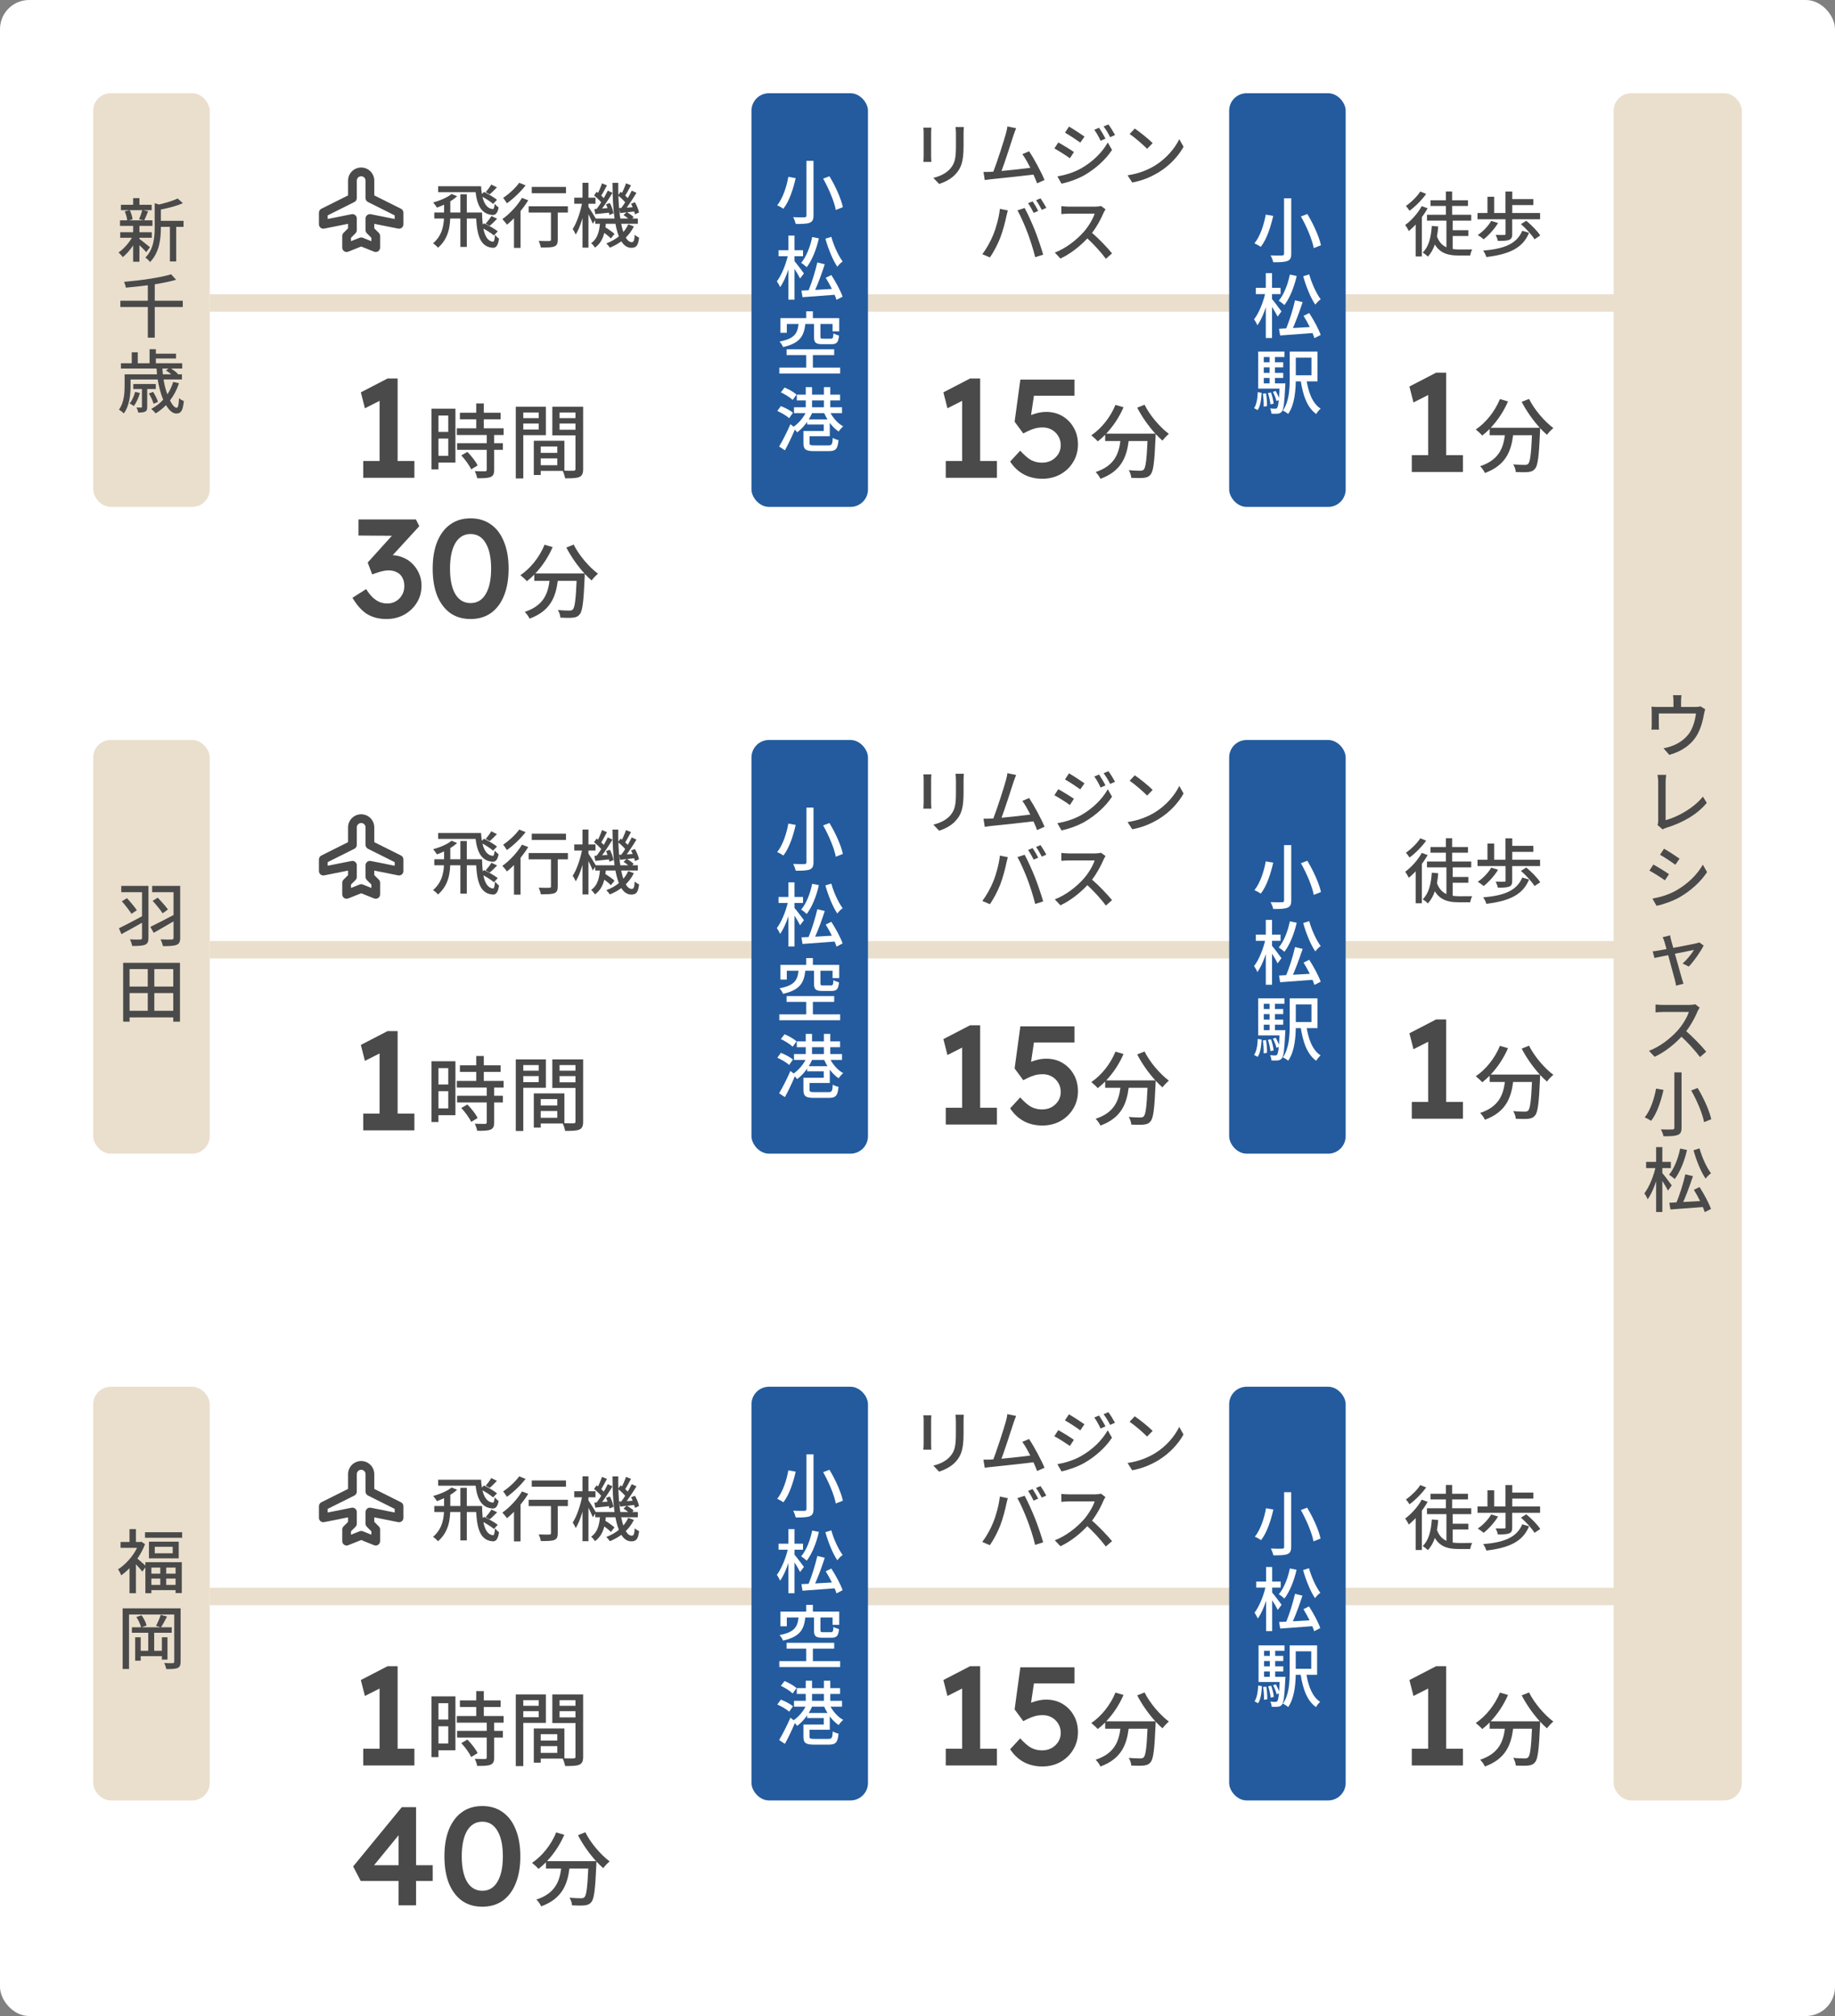 <svg width="315" height="346" viewBox="0 0 315 346" fill="none" xmlns="http://www.w3.org/2000/svg">
<rect x="0" y="0" width="315" height="346" fill="#808080" stroke="none"/>
<rect width="315" height="346" rx="5" fill="white"/>
<g clip-path="url(#clip0_1029_2320)">
<path d="M68.836 35.829L64.25 33.536V31C64.25 30.403 64.013 29.831 63.591 29.409C63.169 28.987 62.597 28.75 62 28.75C61.403 28.75 60.831 28.987 60.409 29.409C59.987 29.831 59.75 30.403 59.75 31V33.536L55.164 35.829C55.04 35.892 54.935 35.987 54.862 36.106C54.789 36.224 54.75 36.361 54.75 36.5V38.5C54.75 38.611 54.775 38.721 54.822 38.821C54.87 38.921 54.939 39.01 55.024 39.08C55.11 39.15 55.211 39.201 55.318 39.228C55.426 39.255 55.538 39.257 55.647 39.236L59.75 38.415V39.188L58.969 39.969C58.9 40.039 58.844 40.122 58.807 40.213C58.769 40.304 58.75 40.401 58.75 40.5V42.5C58.75 42.623 58.78 42.743 58.837 42.852C58.895 42.96 58.978 43.052 59.08 43.121C59.181 43.19 59.298 43.233 59.42 43.246C59.542 43.259 59.665 43.242 59.779 43.196L62 42.307L64.221 43.196C64.31 43.232 64.404 43.25 64.5 43.25C64.699 43.25 64.89 43.171 65.03 43.03C65.171 42.89 65.25 42.699 65.25 42.5V40.5C65.25 40.401 65.231 40.304 65.193 40.213C65.156 40.122 65.1 40.039 65.031 39.969L64.25 39.188V38.415L68.353 39.236C68.462 39.257 68.574 39.255 68.682 39.228C68.79 39.201 68.89 39.15 68.976 39.08C69.061 39.01 69.13 38.921 69.178 38.821C69.225 38.721 69.25 38.611 69.25 38.5V36.5C69.25 36.361 69.211 36.224 69.138 36.106C69.065 35.987 68.96 35.892 68.836 35.829ZM67.75 37.585L63.647 36.764C63.538 36.743 63.426 36.745 63.318 36.772C63.211 36.799 63.11 36.85 63.024 36.92C62.939 36.99 62.87 37.079 62.822 37.179C62.775 37.279 62.75 37.389 62.75 37.5V39.5C62.75 39.599 62.769 39.696 62.807 39.787C62.844 39.878 62.9 39.961 62.969 40.031L63.75 40.812V41.394L62.279 40.806C62.1 40.734 61.9 40.734 61.721 40.806L60.25 41.392V40.812L61.031 40.032C61.1 39.963 61.156 39.88 61.194 39.788C61.231 39.697 61.25 39.599 61.25 39.5V37.5C61.25 37.389 61.225 37.279 61.178 37.179C61.13 37.079 61.061 36.99 60.976 36.92C60.89 36.85 60.789 36.799 60.682 36.772C60.574 36.745 60.462 36.743 60.353 36.764L56.25 37.585V36.964L60.836 34.671C60.96 34.608 61.065 34.513 61.138 34.394C61.211 34.276 61.25 34.139 61.25 34V31C61.25 30.801 61.329 30.61 61.47 30.47C61.61 30.329 61.801 30.25 62 30.25C62.199 30.25 62.39 30.329 62.53 30.47C62.671 30.61 62.75 30.801 62.75 31V34C62.75 34.139 62.789 34.276 62.862 34.394C62.935 34.513 63.04 34.608 63.164 34.671L67.75 36.964V37.585Z" fill="#4A4A4A"/>
</g>
<path d="M79.028 33.34H80.132V42.376H79.028V33.34ZM75.212 31.96H82.256V32.98H75.212V31.96ZM74.552 36.472H82.4V37.504H74.552V36.472ZM76.232 34.54H77.3V36.748C77.3 38.656 77.096 40.864 75.188 42.52C75.008 42.28 74.6 41.932 74.336 41.764C76.052 40.288 76.232 38.38 76.232 36.736V34.54ZM84.332 31.672L85.304 32.152C84.86 32.608 84.416 33.064 84.068 33.364L83.384 32.98C83.696 32.62 84.116 32.056 84.332 31.672ZM82.448 33.568L83.084 32.944C83.828 33.304 84.824 33.88 85.316 34.288L84.644 34.996C84.176 34.564 83.204 33.964 82.448 33.568ZM84.368 37.072L85.34 37.54C84.884 37.996 84.428 38.464 84.056 38.764L83.372 38.38C83.696 38.02 84.14 37.444 84.368 37.072ZM82.46 38.956L83.096 38.332C83.888 38.692 84.92 39.28 85.448 39.7L84.788 40.408C84.284 39.976 83.276 39.352 82.46 38.956ZM77.516 33.292L78.476 33.676C77.624 34.48 76.22 35.2 75.008 35.632C74.876 35.416 74.552 34.96 74.348 34.756C75.5 34.432 76.796 33.904 77.516 33.292ZM81.536 31.96H82.58C82.688 33.916 83.156 35.776 84.608 35.884C84.764 35.908 84.86 35.572 84.92 34.984C85.112 35.2 85.376 35.464 85.592 35.596C85.424 36.616 85.028 37 84.38 36.88C82.16 36.616 81.728 34.36 81.536 31.96ZM81.692 36.472H82.748C82.796 38.992 83.108 41.356 84.656 41.488C84.812 41.512 84.92 41.044 84.98 40.3C85.184 40.552 85.448 40.828 85.664 40.96C85.496 42.196 85.112 42.652 84.404 42.508C82.064 42.232 81.8 39.484 81.692 36.472ZM91.28 32.08H97.16V33.16H91.28V32.08ZM94.58 35.728H95.744V41.14C95.744 41.788 95.6 42.124 95.144 42.304C94.688 42.472 93.968 42.484 92.84 42.484C92.792 42.16 92.636 41.68 92.48 41.344C93.26 41.38 94.064 41.38 94.28 41.368C94.508 41.356 94.58 41.308 94.58 41.116V35.728ZM90.752 35.404H97.484V36.484H90.752V35.404ZM88.232 36.544L89.228 35.548L89.36 35.608V42.544H88.232V36.544ZM89.6 33.964L90.68 34.372C89.744 35.92 88.304 37.528 87.032 38.56C86.864 38.332 86.468 37.828 86.24 37.6C87.476 36.724 88.796 35.332 89.6 33.964ZM89.132 31.372L90.224 31.816C89.384 32.908 88.124 34.108 87.02 34.888C86.864 34.636 86.564 34.192 86.372 33.964C87.368 33.304 88.532 32.224 89.132 31.372ZM102.176 37.504H109.496V38.404H102.176V37.504ZM103.136 39.568L103.724 38.884C104.324 39.244 105.104 39.784 105.488 40.144L104.864 40.924C104.504 40.528 103.736 39.952 103.136 39.568ZM107.036 36.916L107.588 36.4C108.008 36.64 108.524 37 108.776 37.264L108.188 37.828C107.948 37.564 107.444 37.168 107.036 36.916ZM103.016 37.948H104.036C103.904 39.796 103.556 41.476 102.14 42.496C101.996 42.268 101.708 41.908 101.468 41.74C102.68 40.912 102.932 39.448 103.016 37.948ZM105.14 31.384H106.136C106.064 37.144 106.904 41.56 108.452 41.56C108.776 41.56 108.896 41.308 108.956 40.276C109.16 40.492 109.484 40.684 109.712 40.78C109.544 42.148 109.232 42.532 108.368 42.532C105.86 42.52 105.152 37.432 105.14 31.384ZM107.852 38.5L108.812 38.86C108.008 40.528 106.532 41.764 104.696 42.508C104.564 42.304 104.276 41.968 104.084 41.776C105.848 41.128 107.192 39.964 107.852 38.5ZM106.088 33.544L106.532 32.92C107.048 33.28 107.648 33.832 107.924 34.204L107.468 34.912C107.192 34.516 106.592 33.94 106.088 33.544ZM108.332 34.972L108.992 34.708C109.316 35.272 109.616 36.004 109.7 36.472L108.992 36.784C108.896 36.304 108.632 35.536 108.332 34.972ZM106.268 35.716C107.012 35.68 107.984 35.608 109.016 35.536L109.028 36.28C108.104 36.388 107.228 36.484 106.436 36.568L106.268 35.716ZM107.456 31.468L108.32 31.804C107.96 32.476 107.552 33.244 107.216 33.736L106.592 33.448C106.892 32.92 107.264 32.068 107.456 31.468ZM108.452 32.716L109.256 33.1C108.632 34.12 107.816 35.38 107.168 36.172L106.556 35.824C107.192 35.008 107.996 33.664 108.452 32.716ZM101.972 33.544L102.416 32.92C102.932 33.28 103.532 33.832 103.808 34.204L103.34 34.912C103.076 34.516 102.476 33.94 101.972 33.544ZM104.036 35.068L104.696 34.84C104.996 35.404 105.248 36.148 105.32 36.604L104.612 36.892C104.54 36.412 104.3 35.656 104.036 35.068ZM102.032 35.884C102.776 35.836 103.748 35.764 104.792 35.68L104.804 36.472C103.88 36.58 102.98 36.664 102.188 36.748L102.032 35.884ZM103.34 31.468L104.192 31.816C103.832 32.476 103.424 33.268 103.1 33.76L102.476 33.484C102.764 32.944 103.136 32.068 103.34 31.468ZM104.336 32.716L105.14 33.1C104.492 34.168 103.64 35.476 102.956 36.304L102.344 35.968C103.016 35.116 103.856 33.712 104.336 32.716ZM98.576 33.928H102.224V34.972H98.576V33.928ZM99.992 31.372H101.012V42.508H99.992V31.372ZM99.968 34.612L100.592 34.816C100.28 36.7 99.608 39.04 98.828 40.252C98.72 39.976 98.48 39.544 98.312 39.304C99.02 38.236 99.692 36.232 99.968 34.612ZM100.952 35.404C101.192 35.728 102.128 37.24 102.32 37.588L101.756 38.392C101.516 37.744 100.808 36.328 100.52 35.824L100.952 35.404Z" fill="#4A4A4A"/>
<g clip-path="url(#clip1_1029_2320)">
<path d="M68.836 146.829L64.25 144.536V142C64.25 141.403 64.013 140.831 63.591 140.409C63.169 139.987 62.597 139.75 62 139.75C61.403 139.75 60.831 139.987 60.409 140.409C59.987 140.831 59.75 141.403 59.75 142V144.536L55.164 146.829C55.04 146.892 54.935 146.987 54.862 147.106C54.789 147.224 54.75 147.361 54.75 147.5V149.5C54.75 149.611 54.775 149.721 54.822 149.821C54.87 149.921 54.939 150.01 55.024 150.08C55.11 150.15 55.211 150.201 55.318 150.228C55.426 150.255 55.538 150.257 55.647 150.236L59.75 149.415V150.188L58.969 150.969C58.9 151.039 58.844 151.122 58.807 151.213C58.769 151.304 58.75 151.401 58.75 151.5V153.5C58.75 153.623 58.78 153.743 58.837 153.852C58.895 153.96 58.978 154.052 59.08 154.121C59.181 154.19 59.298 154.233 59.42 154.246C59.542 154.259 59.665 154.242 59.779 154.196L62 153.308L64.221 154.196C64.31 154.232 64.404 154.25 64.5 154.25C64.699 154.25 64.89 154.171 65.03 154.03C65.171 153.89 65.25 153.699 65.25 153.5V151.5C65.25 151.401 65.231 151.304 65.193 151.213C65.156 151.122 65.1 151.039 65.031 150.969L64.25 150.188V149.415L68.353 150.236C68.462 150.257 68.574 150.255 68.682 150.228C68.79 150.201 68.89 150.15 68.976 150.08C69.061 150.01 69.13 149.921 69.178 149.821C69.225 149.721 69.25 149.611 69.25 149.5V147.5C69.25 147.361 69.211 147.224 69.138 147.106C69.065 146.987 68.96 146.892 68.836 146.829ZM67.75 148.585L63.647 147.764C63.538 147.743 63.426 147.745 63.318 147.772C63.211 147.799 63.11 147.85 63.024 147.92C62.939 147.99 62.87 148.079 62.822 148.179C62.775 148.279 62.75 148.389 62.75 148.5V150.5C62.75 150.599 62.769 150.696 62.807 150.787C62.844 150.878 62.9 150.961 62.969 151.031L63.75 151.813V152.394L62.279 151.806C62.1 151.734 61.9 151.734 61.721 151.806L60.25 152.393V151.813L61.031 151.033C61.1 150.963 61.156 150.88 61.194 150.788C61.231 150.697 61.25 150.599 61.25 150.5V148.5C61.25 148.389 61.225 148.279 61.178 148.179C61.13 148.079 61.061 147.99 60.976 147.92C60.89 147.85 60.789 147.799 60.682 147.772C60.574 147.745 60.462 147.743 60.353 147.764L56.25 148.585V147.964L60.836 145.671C60.96 145.608 61.065 145.513 61.138 145.394C61.211 145.276 61.25 145.139 61.25 145V142C61.25 141.801 61.329 141.61 61.47 141.47C61.61 141.329 61.801 141.25 62 141.25C62.199 141.25 62.39 141.329 62.53 141.47C62.671 141.61 62.75 141.801 62.75 142V145C62.75 145.139 62.789 145.276 62.862 145.394C62.935 145.513 63.04 145.608 63.164 145.671L67.75 147.964V148.585Z" fill="#4A4A4A"/>
</g>
<path d="M79.028 144.34H80.132V153.376H79.028V144.34ZM75.212 142.96H82.256V143.98H75.212V142.96ZM74.552 147.472H82.4V148.504H74.552V147.472ZM76.232 145.54H77.3V147.748C77.3 149.656 77.096 151.864 75.188 153.52C75.008 153.28 74.6 152.932 74.336 152.764C76.052 151.288 76.232 149.38 76.232 147.736V145.54ZM84.332 142.672L85.304 143.152C84.86 143.608 84.416 144.064 84.068 144.364L83.384 143.98C83.696 143.62 84.116 143.056 84.332 142.672ZM82.448 144.568L83.084 143.944C83.828 144.304 84.824 144.88 85.316 145.288L84.644 145.996C84.176 145.564 83.204 144.964 82.448 144.568ZM84.368 148.072L85.34 148.54C84.884 148.996 84.428 149.464 84.056 149.764L83.372 149.38C83.696 149.02 84.14 148.444 84.368 148.072ZM82.46 149.956L83.096 149.332C83.888 149.692 84.92 150.28 85.448 150.7L84.788 151.408C84.284 150.976 83.276 150.352 82.46 149.956ZM77.516 144.292L78.476 144.676C77.624 145.48 76.22 146.2 75.008 146.632C74.876 146.416 74.552 145.96 74.348 145.756C75.5 145.432 76.796 144.904 77.516 144.292ZM81.536 142.96H82.58C82.688 144.916 83.156 146.776 84.608 146.884C84.764 146.908 84.86 146.572 84.92 145.984C85.112 146.2 85.376 146.464 85.592 146.596C85.424 147.616 85.028 148 84.38 147.88C82.16 147.616 81.728 145.36 81.536 142.96ZM81.692 147.472H82.748C82.796 149.992 83.108 152.356 84.656 152.488C84.812 152.512 84.92 152.044 84.98 151.3C85.184 151.552 85.448 151.828 85.664 151.96C85.496 153.196 85.112 153.652 84.404 153.508C82.064 153.232 81.8 150.484 81.692 147.472ZM91.28 143.08H97.16V144.16H91.28V143.08ZM94.58 146.728H95.744V152.14C95.744 152.788 95.6 153.124 95.144 153.304C94.688 153.472 93.968 153.484 92.84 153.484C92.792 153.16 92.636 152.68 92.48 152.344C93.26 152.38 94.064 152.38 94.28 152.368C94.508 152.356 94.58 152.308 94.58 152.116V146.728ZM90.752 146.404H97.484V147.484H90.752V146.404ZM88.232 147.544L89.228 146.548L89.36 146.608V153.544H88.232V147.544ZM89.6 144.964L90.68 145.372C89.744 146.92 88.304 148.528 87.032 149.56C86.864 149.332 86.468 148.828 86.24 148.6C87.476 147.724 88.796 146.332 89.6 144.964ZM89.132 142.372L90.224 142.816C89.384 143.908 88.124 145.108 87.02 145.888C86.864 145.636 86.564 145.192 86.372 144.964C87.368 144.304 88.532 143.224 89.132 142.372ZM102.176 148.504H109.496V149.404H102.176V148.504ZM103.136 150.568L103.724 149.884C104.324 150.244 105.104 150.784 105.488 151.144L104.864 151.924C104.504 151.528 103.736 150.952 103.136 150.568ZM107.036 147.916L107.588 147.4C108.008 147.64 108.524 148 108.776 148.264L108.188 148.828C107.948 148.564 107.444 148.168 107.036 147.916ZM103.016 148.948H104.036C103.904 150.796 103.556 152.476 102.14 153.496C101.996 153.268 101.708 152.908 101.468 152.74C102.68 151.912 102.932 150.448 103.016 148.948ZM105.14 142.384H106.136C106.064 148.144 106.904 152.56 108.452 152.56C108.776 152.56 108.896 152.308 108.956 151.276C109.16 151.492 109.484 151.684 109.712 151.78C109.544 153.148 109.232 153.532 108.368 153.532C105.86 153.52 105.152 148.432 105.14 142.384ZM107.852 149.5L108.812 149.86C108.008 151.528 106.532 152.764 104.696 153.508C104.564 153.304 104.276 152.968 104.084 152.776C105.848 152.128 107.192 150.964 107.852 149.5ZM106.088 144.544L106.532 143.92C107.048 144.28 107.648 144.832 107.924 145.204L107.468 145.912C107.192 145.516 106.592 144.94 106.088 144.544ZM108.332 145.972L108.992 145.708C109.316 146.272 109.616 147.004 109.7 147.472L108.992 147.784C108.896 147.304 108.632 146.536 108.332 145.972ZM106.268 146.716C107.012 146.68 107.984 146.608 109.016 146.536L109.028 147.28C108.104 147.388 107.228 147.484 106.436 147.568L106.268 146.716ZM107.456 142.468L108.32 142.804C107.96 143.476 107.552 144.244 107.216 144.736L106.592 144.448C106.892 143.92 107.264 143.068 107.456 142.468ZM108.452 143.716L109.256 144.1C108.632 145.12 107.816 146.38 107.168 147.172L106.556 146.824C107.192 146.008 107.996 144.664 108.452 143.716ZM101.972 144.544L102.416 143.92C102.932 144.28 103.532 144.832 103.808 145.204L103.34 145.912C103.076 145.516 102.476 144.94 101.972 144.544ZM104.036 146.068L104.696 145.84C104.996 146.404 105.248 147.148 105.32 147.604L104.612 147.892C104.54 147.412 104.3 146.656 104.036 146.068ZM102.032 146.884C102.776 146.836 103.748 146.764 104.792 146.68L104.804 147.472C103.88 147.58 102.98 147.664 102.188 147.748L102.032 146.884ZM103.34 142.468L104.192 142.816C103.832 143.476 103.424 144.268 103.1 144.76L102.476 144.484C102.764 143.944 103.136 143.068 103.34 142.468ZM104.336 143.716L105.14 144.1C104.492 145.168 103.64 146.476 102.956 147.304L102.344 146.968C103.016 146.116 103.856 144.712 104.336 143.716ZM98.576 144.928H102.224V145.972H98.576V144.928ZM99.992 142.372H101.012V153.508H99.992V142.372ZM99.968 145.612L100.592 145.816C100.28 147.7 99.608 150.04 98.828 151.252C98.72 150.976 98.48 150.544 98.312 150.304C99.02 149.236 99.692 147.232 99.968 145.612ZM100.952 146.404C101.192 146.728 102.128 148.24 102.32 148.588L101.756 149.392C101.516 148.744 100.808 147.328 100.52 146.824L100.952 146.404Z" fill="#4A4A4A"/>
<g clip-path="url(#clip2_1029_2320)">
<path d="M68.836 257.829L64.25 255.536V253C64.25 252.403 64.013 251.831 63.591 251.409C63.169 250.987 62.597 250.75 62 250.75C61.403 250.75 60.831 250.987 60.409 251.409C59.987 251.831 59.75 252.403 59.75 253V255.536L55.164 257.829C55.04 257.892 54.935 257.987 54.862 258.106C54.789 258.224 54.75 258.361 54.75 258.5V260.5C54.75 260.611 54.775 260.721 54.822 260.821C54.87 260.921 54.939 261.01 55.024 261.08C55.11 261.15 55.211 261.201 55.318 261.228C55.426 261.255 55.538 261.257 55.647 261.236L59.75 260.415V261.188L58.969 261.969C58.9 262.039 58.844 262.122 58.807 262.213C58.769 262.304 58.75 262.401 58.75 262.5V264.5C58.75 264.623 58.78 264.743 58.837 264.852C58.895 264.96 58.978 265.052 59.08 265.121C59.181 265.19 59.298 265.233 59.42 265.246C59.542 265.259 59.665 265.242 59.779 265.196L62 264.308L64.221 265.196C64.31 265.232 64.404 265.25 64.5 265.25C64.699 265.25 64.89 265.171 65.03 265.03C65.171 264.89 65.25 264.699 65.25 264.5V262.5C65.25 262.401 65.231 262.304 65.193 262.213C65.156 262.122 65.1 262.039 65.031 261.969L64.25 261.188V260.415L68.353 261.236C68.462 261.257 68.574 261.255 68.682 261.228C68.79 261.201 68.89 261.15 68.976 261.08C69.061 261.01 69.13 260.921 69.178 260.821C69.225 260.721 69.25 260.611 69.25 260.5V258.5C69.25 258.361 69.211 258.224 69.138 258.106C69.065 257.987 68.96 257.892 68.836 257.829ZM67.75 259.585L63.647 258.764C63.538 258.743 63.426 258.745 63.318 258.772C63.211 258.799 63.11 258.85 63.024 258.92C62.939 258.99 62.87 259.079 62.822 259.179C62.775 259.279 62.75 259.389 62.75 259.5V261.5C62.75 261.599 62.769 261.696 62.807 261.787C62.844 261.878 62.9 261.961 62.969 262.031L63.75 262.813V263.394L62.279 262.806C62.1 262.734 61.9 262.734 61.721 262.806L60.25 263.393V262.813L61.031 262.033C61.1 261.963 61.156 261.88 61.194 261.788C61.231 261.697 61.25 261.599 61.25 261.5V259.5C61.25 259.389 61.225 259.279 61.178 259.179C61.13 259.079 61.061 258.99 60.976 258.92C60.89 258.85 60.789 258.799 60.682 258.772C60.574 258.745 60.462 258.743 60.353 258.764L56.25 259.585V258.964L60.836 256.671C60.96 256.608 61.065 256.513 61.138 256.394C61.211 256.276 61.25 256.139 61.25 256V253C61.25 252.801 61.329 252.61 61.47 252.47C61.61 252.329 61.801 252.25 62 252.25C62.199 252.25 62.39 252.329 62.53 252.47C62.671 252.61 62.75 252.801 62.75 253V256C62.75 256.139 62.789 256.276 62.862 256.394C62.935 256.513 63.04 256.608 63.164 256.671L67.75 258.964V259.585Z" fill="#4A4A4A"/>
</g>
<path d="M79.028 255.34H80.132V264.376H79.028V255.34ZM75.212 253.96H82.256V254.98H75.212V253.96ZM74.552 258.472H82.4V259.504H74.552V258.472ZM76.232 256.54H77.3V258.748C77.3 260.656 77.096 262.864 75.188 264.52C75.008 264.28 74.6 263.932 74.336 263.764C76.052 262.288 76.232 260.38 76.232 258.736V256.54ZM84.332 253.672L85.304 254.152C84.86 254.608 84.416 255.064 84.068 255.364L83.384 254.98C83.696 254.62 84.116 254.056 84.332 253.672ZM82.448 255.568L83.084 254.944C83.828 255.304 84.824 255.88 85.316 256.288L84.644 256.996C84.176 256.564 83.204 255.964 82.448 255.568ZM84.368 259.072L85.34 259.54C84.884 259.996 84.428 260.464 84.056 260.764L83.372 260.38C83.696 260.02 84.14 259.444 84.368 259.072ZM82.46 260.956L83.096 260.332C83.888 260.692 84.92 261.28 85.448 261.7L84.788 262.408C84.284 261.976 83.276 261.352 82.46 260.956ZM77.516 255.292L78.476 255.676C77.624 256.48 76.22 257.2 75.008 257.632C74.876 257.416 74.552 256.96 74.348 256.756C75.5 256.432 76.796 255.904 77.516 255.292ZM81.536 253.96H82.58C82.688 255.916 83.156 257.776 84.608 257.884C84.764 257.908 84.86 257.572 84.92 256.984C85.112 257.2 85.376 257.464 85.592 257.596C85.424 258.616 85.028 259 84.38 258.88C82.16 258.616 81.728 256.36 81.536 253.96ZM81.692 258.472H82.748C82.796 260.992 83.108 263.356 84.656 263.488C84.812 263.512 84.92 263.044 84.98 262.3C85.184 262.552 85.448 262.828 85.664 262.96C85.496 264.196 85.112 264.652 84.404 264.508C82.064 264.232 81.8 261.484 81.692 258.472ZM91.28 254.08H97.16V255.16H91.28V254.08ZM94.58 257.728H95.744V263.14C95.744 263.788 95.6 264.124 95.144 264.304C94.688 264.472 93.968 264.484 92.84 264.484C92.792 264.16 92.636 263.68 92.48 263.344C93.26 263.38 94.064 263.38 94.28 263.368C94.508 263.356 94.58 263.308 94.58 263.116V257.728ZM90.752 257.404H97.484V258.484H90.752V257.404ZM88.232 258.544L89.228 257.548L89.36 257.608V264.544H88.232V258.544ZM89.6 255.964L90.68 256.372C89.744 257.92 88.304 259.528 87.032 260.56C86.864 260.332 86.468 259.828 86.24 259.6C87.476 258.724 88.796 257.332 89.6 255.964ZM89.132 253.372L90.224 253.816C89.384 254.908 88.124 256.108 87.02 256.888C86.864 256.636 86.564 256.192 86.372 255.964C87.368 255.304 88.532 254.224 89.132 253.372ZM102.176 259.504H109.496V260.404H102.176V259.504ZM103.136 261.568L103.724 260.884C104.324 261.244 105.104 261.784 105.488 262.144L104.864 262.924C104.504 262.528 103.736 261.952 103.136 261.568ZM107.036 258.916L107.588 258.4C108.008 258.64 108.524 259 108.776 259.264L108.188 259.828C107.948 259.564 107.444 259.168 107.036 258.916ZM103.016 259.948H104.036C103.904 261.796 103.556 263.476 102.14 264.496C101.996 264.268 101.708 263.908 101.468 263.74C102.68 262.912 102.932 261.448 103.016 259.948ZM105.14 253.384H106.136C106.064 259.144 106.904 263.56 108.452 263.56C108.776 263.56 108.896 263.308 108.956 262.276C109.16 262.492 109.484 262.684 109.712 262.78C109.544 264.148 109.232 264.532 108.368 264.532C105.86 264.52 105.152 259.432 105.14 253.384ZM107.852 260.5L108.812 260.86C108.008 262.528 106.532 263.764 104.696 264.508C104.564 264.304 104.276 263.968 104.084 263.776C105.848 263.128 107.192 261.964 107.852 260.5ZM106.088 255.544L106.532 254.92C107.048 255.28 107.648 255.832 107.924 256.204L107.468 256.912C107.192 256.516 106.592 255.94 106.088 255.544ZM108.332 256.972L108.992 256.708C109.316 257.272 109.616 258.004 109.7 258.472L108.992 258.784C108.896 258.304 108.632 257.536 108.332 256.972ZM106.268 257.716C107.012 257.68 107.984 257.608 109.016 257.536L109.028 258.28C108.104 258.388 107.228 258.484 106.436 258.568L106.268 257.716ZM107.456 253.468L108.32 253.804C107.96 254.476 107.552 255.244 107.216 255.736L106.592 255.448C106.892 254.92 107.264 254.068 107.456 253.468ZM108.452 254.716L109.256 255.1C108.632 256.12 107.816 257.38 107.168 258.172L106.556 257.824C107.192 257.008 107.996 255.664 108.452 254.716ZM101.972 255.544L102.416 254.92C102.932 255.28 103.532 255.832 103.808 256.204L103.34 256.912C103.076 256.516 102.476 255.94 101.972 255.544ZM104.036 257.068L104.696 256.84C104.996 257.404 105.248 258.148 105.32 258.604L104.612 258.892C104.54 258.412 104.3 257.656 104.036 257.068ZM102.032 257.884C102.776 257.836 103.748 257.764 104.792 257.68L104.804 258.472C103.88 258.58 102.98 258.664 102.188 258.748L102.032 257.884ZM103.34 253.468L104.192 253.816C103.832 254.476 103.424 255.268 103.1 255.76L102.476 255.484C102.764 254.944 103.136 254.068 103.34 253.468ZM104.336 254.716L105.14 255.1C104.492 256.168 103.64 257.476 102.956 258.304L102.344 257.968C103.016 257.116 103.856 255.712 104.336 254.716ZM98.576 255.928H102.224V256.972H98.576V255.928ZM99.992 253.372H101.012V264.508H99.992V253.372ZM99.968 256.612L100.592 256.816C100.28 258.7 99.608 261.04 98.828 262.252C98.72 261.976 98.48 261.544 98.312 261.304C99.02 260.236 99.692 258.232 99.968 256.612ZM100.952 257.404C101.192 257.728 102.128 259.24 102.32 259.588L101.756 260.392C101.516 259.744 100.808 258.328 100.52 257.824L100.952 257.404Z" fill="#4A4A4A"/>
<path d="M165.444 242.808C165.42 243.12 165.408 243.48 165.408 243.924C165.408 244.464 165.408 245.544 165.408 246.048C165.408 248.808 164.964 249.828 164.088 250.836C163.308 251.736 162.084 252.288 161.208 252.576L160.224 251.532C161.364 251.256 162.36 250.788 163.092 249.972C163.932 249.024 164.088 248.076 164.088 245.988C164.088 245.46 164.088 244.392 164.088 243.924C164.088 243.48 164.064 243.12 164.016 242.808H165.444ZM159.876 242.904C159.852 243.156 159.84 243.468 159.84 243.792C159.84 244.224 159.84 247.248 159.84 247.824C159.84 248.124 159.852 248.556 159.876 248.796H158.496C158.52 248.592 158.556 248.172 158.556 247.812C158.556 247.224 158.556 244.224 158.556 243.792C158.556 243.576 158.544 243.156 158.508 242.904H159.876ZM174.432 243.012C174.3 243.336 174.144 243.708 173.976 244.224C173.568 245.508 172.236 249.624 171.72 250.848L170.34 250.896C170.964 249.444 172.296 245.28 172.668 243.96C172.824 243.384 172.884 243.06 172.92 242.7L174.432 243.012ZM176.652 246.972C177.504 248.232 178.776 250.62 179.304 251.904L178.032 252.468C177.528 251.1 176.352 248.604 175.488 247.464L176.652 246.972ZM170.028 250.5C171.72 250.416 175.86 249.96 177.468 249.732L177.768 250.92C176.052 251.148 171.768 251.604 170.1 251.772C169.8 251.796 169.404 251.856 169.044 251.904L168.816 250.512C169.2 250.524 169.656 250.512 170.028 250.5ZM188.664 242.94C188.976 243.408 189.492 244.236 189.768 244.8L188.928 245.172C188.604 244.488 188.256 243.852 187.848 243.276L188.664 242.94ZM190.26 242.364C190.608 242.808 191.112 243.636 191.4 244.176L190.572 244.548C190.224 243.864 189.864 243.276 189.444 242.712L190.26 242.364ZM183.492 242.736C184.236 243.144 185.592 244.032 186.156 244.44L185.448 245.484C184.836 245.028 183.552 244.188 182.808 243.768L183.492 242.736ZM181.512 251.292C182.832 251.064 184.308 250.62 185.556 249.912C187.572 248.772 189.192 247.176 190.152 245.472L190.884 246.744C189.816 248.376 188.136 249.912 186.204 251.04C184.992 251.736 183.3 252.312 182.22 252.528L181.512 251.292ZM181.668 245.448C182.424 245.856 183.792 246.708 184.344 247.104L183.66 248.16C183.024 247.716 181.752 246.888 180.984 246.492L181.668 245.448ZM194.796 243.072C195.636 243.636 197.184 244.884 197.868 245.58L196.908 246.552C196.296 245.904 194.796 244.608 193.908 244.008L194.796 243.072ZM193.56 251.088C195.552 250.8 197.112 250.116 198.264 249.42C200.208 248.232 201.708 246.432 202.428 244.884L203.16 246.204C202.308 247.752 200.82 249.396 198.96 250.548C197.748 251.292 196.224 252 194.352 252.336L193.56 251.088ZM177.252 255.556C177.552 255.988 177.984 256.732 178.224 257.2L177.432 257.548C177.192 257.056 176.808 256.336 176.484 255.88L177.252 255.556ZM178.62 255.052C178.932 255.496 179.388 256.252 179.604 256.684L178.824 257.02C178.572 256.516 178.176 255.82 177.84 255.376L178.62 255.052ZM170.472 261.34C171 260.056 171.48 258.292 171.636 256.84L173.004 257.128C172.908 257.428 172.8 257.884 172.752 258.136C172.584 258.928 172.164 260.656 171.696 261.832C171.252 262.96 170.58 264.256 169.92 265.192L168.612 264.64C169.368 263.644 170.064 262.372 170.472 261.34ZM176.388 260.98C175.92 259.732 175.164 258.016 174.648 257.116L175.896 256.708C176.376 257.596 177.168 259.336 177.66 260.56C178.116 261.7 178.752 263.572 179.076 264.7L177.696 265.144C177.384 263.836 176.88 262.264 176.388 260.98ZM189.768 256.936C189.684 257.044 189.504 257.356 189.42 257.548C188.94 258.712 188.028 260.38 187.02 261.52C185.676 263.044 183.924 264.496 182.04 265.372L181.068 264.352C183 263.62 184.812 262.168 186 260.848C186.804 259.936 187.62 258.616 187.908 257.68C187.452 257.68 183.948 257.68 183.492 257.68C183.036 257.68 182.376 257.74 182.196 257.752V256.396C182.424 256.432 183.132 256.468 183.492 256.468C184.032 256.468 187.464 256.468 187.956 256.468C188.4 256.468 188.784 256.42 189 256.348L189.768 256.936ZM187.176 260.74C188.448 261.784 190.092 263.512 190.896 264.496L189.828 265.42C188.952 264.244 187.584 262.756 186.3 261.604L187.176 260.74Z" fill="#4A4A4A"/>
<path d="M165.456 132.808C165.432 133.12 165.408 133.48 165.408 133.912V136.048C165.408 138.796 164.976 139.816 164.088 140.824C163.308 141.736 162.096 142.288 161.22 142.576L160.224 141.532C161.364 141.244 162.36 140.788 163.104 139.972C163.944 139.012 164.1 138.076 164.1 135.976V133.912C164.1 133.48 164.064 133.12 164.028 132.808H165.456ZM159.888 132.904C159.864 133.156 159.84 133.456 159.84 133.792V137.812C159.84 138.124 159.864 138.544 159.888 138.784H158.508C158.52 138.58 158.556 138.16 158.556 137.812V133.792C158.556 133.576 158.544 133.156 158.508 132.904H159.888ZM174.432 133.012C174.3 133.336 174.156 133.696 173.976 134.224C173.616 135.364 172.524 138.76 171.924 140.344C173.556 140.2 175.584 139.972 176.868 139.804C176.412 138.892 175.92 138.016 175.5 137.464L176.664 136.96C177.504 138.22 178.788 140.608 179.304 141.892L178.032 142.468C177.876 142.048 177.66 141.52 177.408 140.968C175.5 141.196 171.66 141.616 170.1 141.76C169.8 141.796 169.404 141.856 169.044 141.904L168.828 140.512C169.2 140.512 169.668 140.512 170.028 140.488C170.172 140.476 170.34 140.476 170.52 140.464C171.192 138.748 172.332 135.16 172.668 133.948C172.836 133.372 172.884 133.048 172.932 132.7L174.432 133.012ZM188.664 132.928C188.988 133.396 189.492 134.236 189.768 134.8L188.928 135.16C188.616 134.476 188.268 133.852 187.848 133.276L188.664 132.928ZM190.272 132.352C190.608 132.796 191.112 133.624 191.412 134.176L190.572 134.548C190.236 133.864 189.864 133.264 189.444 132.7L190.272 132.352ZM183.504 132.724C184.248 133.144 185.592 134.032 186.168 134.44L185.448 135.472C184.836 135.028 183.552 134.188 182.82 133.768L183.504 132.724ZM181.512 141.28C182.844 141.052 184.308 140.608 185.568 139.912C187.572 138.772 189.204 137.164 190.164 135.46L190.896 136.732C189.816 138.364 188.148 139.9 186.204 141.04C184.992 141.736 183.312 142.312 182.22 142.516L181.512 141.28ZM181.668 135.448C182.424 135.856 183.792 136.696 184.356 137.092L183.66 138.16C183.036 137.704 181.752 136.888 180.996 136.48L181.668 135.448ZM194.796 133.06C195.636 133.624 197.196 134.872 197.868 135.568L196.92 136.54C196.296 135.904 194.808 134.596 193.92 133.996L194.796 133.06ZM193.56 141.088C195.564 140.788 197.124 140.116 198.276 139.408C200.208 138.22 201.708 136.42 202.44 134.884L203.172 136.192C202.308 137.752 200.832 139.384 198.96 140.536C197.748 141.28 196.224 141.988 194.364 142.324L193.56 141.088ZM177.264 145.556C177.564 145.988 177.996 146.732 178.224 147.2L177.444 147.536C177.204 147.056 176.808 146.336 176.484 145.88L177.264 145.556ZM178.62 145.04C178.932 145.496 179.388 146.24 179.616 146.672L178.836 147.02C178.572 146.504 178.188 145.82 177.852 145.364L178.62 145.04ZM170.484 151.34C171.012 150.056 171.492 148.28 171.648 146.84L173.004 147.116C172.92 147.416 172.812 147.872 172.752 148.136C172.596 148.928 172.164 150.644 171.696 151.832C171.264 152.948 170.58 154.244 169.932 155.18L168.624 154.628C169.38 153.644 170.064 152.36 170.484 151.34ZM176.4 150.968C175.932 149.72 175.176 148.004 174.66 147.104L175.896 146.696C176.388 147.596 177.18 149.336 177.66 150.548C178.116 151.7 178.752 153.572 179.076 154.7L177.708 155.144C177.384 153.836 176.88 152.252 176.4 150.968ZM189.78 146.924C189.696 147.044 189.516 147.344 189.432 147.548C189.012 148.532 188.304 149.888 187.464 150.968C188.7 152.024 190.152 153.572 190.896 154.484L189.84 155.42C189.048 154.34 187.848 153.02 186.66 151.916C185.376 153.284 183.756 154.568 182.04 155.372L181.068 154.352C183.012 153.608 184.812 152.168 186 150.836C186.816 149.924 187.62 148.604 187.908 147.668H183.504C183.036 147.668 182.388 147.728 182.196 147.74V146.384C182.436 146.42 183.132 146.468 183.504 146.468H187.956C188.4 146.468 188.796 146.42 189 146.348L189.78 146.924Z" fill="#4A4A4A"/>
<path d="M165.456 21.808C165.432 22.12 165.408 22.48 165.408 22.912V25.048C165.408 27.796 164.976 28.816 164.088 29.824C163.308 30.736 162.096 31.288 161.22 31.576L160.224 30.532C161.364 30.244 162.36 29.788 163.104 28.972C163.944 28.012 164.1 27.076 164.1 24.976V22.912C164.1 22.48 164.064 22.12 164.028 21.808H165.456ZM159.888 21.904C159.864 22.156 159.84 22.456 159.84 22.792V26.812C159.84 27.124 159.864 27.544 159.888 27.784H158.508C158.52 27.58 158.556 27.16 158.556 26.812V22.792C158.556 22.576 158.544 22.156 158.508 21.904H159.888ZM174.432 22.012C174.3 22.336 174.156 22.696 173.976 23.224C173.616 24.364 172.524 27.76 171.924 29.344C173.556 29.2 175.584 28.972 176.868 28.804C176.412 27.892 175.92 27.016 175.5 26.464L176.664 25.96C177.504 27.22 178.788 29.608 179.304 30.892L178.032 31.468C177.876 31.048 177.66 30.52 177.408 29.968C175.5 30.196 171.66 30.616 170.1 30.76C169.8 30.796 169.404 30.856 169.044 30.904L168.828 29.512C169.2 29.512 169.668 29.512 170.028 29.488C170.172 29.476 170.34 29.476 170.52 29.464C171.192 27.748 172.332 24.16 172.668 22.948C172.836 22.372 172.884 22.048 172.932 21.7L174.432 22.012ZM188.664 21.928C188.988 22.396 189.492 23.236 189.768 23.8L188.928 24.16C188.616 23.476 188.268 22.852 187.848 22.276L188.664 21.928ZM190.272 21.352C190.608 21.796 191.112 22.624 191.412 23.176L190.572 23.548C190.236 22.864 189.864 22.264 189.444 21.7L190.272 21.352ZM183.504 21.724C184.248 22.144 185.592 23.032 186.168 23.44L185.448 24.472C184.836 24.028 183.552 23.188 182.82 22.768L183.504 21.724ZM181.512 30.28C182.844 30.052 184.308 29.608 185.568 28.912C187.572 27.772 189.204 26.164 190.164 24.46L190.896 25.732C189.816 27.364 188.148 28.9 186.204 30.04C184.992 30.736 183.312 31.312 182.22 31.516L181.512 30.28ZM181.668 24.448C182.424 24.856 183.792 25.696 184.356 26.092L183.66 27.16C183.036 26.704 181.752 25.888 180.996 25.48L181.668 24.448ZM194.796 22.06C195.636 22.624 197.196 23.872 197.868 24.568L196.92 25.54C196.296 24.904 194.808 23.596 193.92 22.996L194.796 22.06ZM193.56 30.088C195.564 29.788 197.124 29.116 198.276 28.408C200.208 27.22 201.708 25.42 202.44 23.884L203.172 25.192C202.308 26.752 200.832 28.384 198.96 29.536C197.748 30.28 196.224 30.988 194.364 31.324L193.56 30.088ZM177.264 34.556C177.564 34.988 177.996 35.732 178.224 36.2L177.444 36.536C177.204 36.056 176.808 35.336 176.484 34.88L177.264 34.556ZM178.62 34.04C178.932 34.496 179.388 35.24 179.616 35.672L178.836 36.02C178.572 35.504 178.188 34.82 177.852 34.364L178.62 34.04ZM170.484 40.34C171.012 39.056 171.492 37.28 171.648 35.84L173.004 36.116C172.92 36.416 172.812 36.872 172.752 37.136C172.596 37.928 172.164 39.644 171.696 40.832C171.264 41.948 170.58 43.244 169.932 44.18L168.624 43.628C169.38 42.644 170.064 41.36 170.484 40.34ZM176.4 39.968C175.932 38.72 175.176 37.004 174.66 36.104L175.896 35.696C176.388 36.596 177.18 38.336 177.66 39.548C178.116 40.7 178.752 42.572 179.076 43.7L177.708 44.144C177.384 42.836 176.88 41.252 176.4 39.968ZM189.78 35.924C189.696 36.044 189.516 36.344 189.432 36.548C189.012 37.532 188.304 38.888 187.464 39.968C188.7 41.024 190.152 42.572 190.896 43.484L189.84 44.42C189.048 43.34 187.848 42.02 186.66 40.916C185.376 42.284 183.756 43.568 182.04 44.372L181.068 43.352C183.012 42.608 184.812 41.168 186 39.836C186.816 38.924 187.62 37.604 187.908 36.668H183.504C183.036 36.668 182.388 36.728 182.196 36.74V35.384C182.436 35.42 183.132 35.468 183.504 35.468H187.956C188.4 35.468 188.796 35.42 189 35.348L189.78 35.924Z" fill="#4A4A4A"/>
<rect x="16" y="16" width="20" height="71" rx="3" fill="#EADFCD"/>
<path d="M24.416 36.068H22.28C22.52 36.572 22.712 37.208 22.76 37.64L22.064 37.82H24.704L23.876 37.64C24.068 37.196 24.296 36.548 24.416 36.068ZM25.748 42.44L25.1 43.268C24.86 42.98 24.38 42.5 23.936 42.08V44.924H22.856V42.116C22.316 42.92 21.68 43.652 21.068 44.132C20.9 43.88 20.576 43.52 20.348 43.328C21.164 42.788 22.064 41.792 22.64 40.808H20.636V39.86H22.856V38.768H20.6V37.82H21.836C21.8 37.388 21.62 36.752 21.416 36.272L22.232 36.068H20.756V35.144H22.856V34.004H23.936V35.144H26.036V36.068H24.584L25.424 36.26C25.196 36.824 24.968 37.412 24.764 37.82H26.168V38.768H23.936V39.86H26.06V40.808H23.936V41.012C24.368 41.312 25.472 42.212 25.748 42.44ZM31.508 37.904V38.936H30.248V44.876H29.168V38.936H27.62V39.044C27.62 40.82 27.404 43.316 25.748 44.984C25.616 44.744 25.208 44.36 24.956 44.216C26.408 42.74 26.552 40.688 26.552 39.032V34.88L27.296 35.096C28.472 34.82 29.744 34.448 30.488 34.064L31.388 34.868C30.356 35.336 28.916 35.708 27.62 35.96V37.904H31.508ZM31.376 51.612V52.692H26.564V57.948H25.376V52.692H20.66V51.612H25.376V48.96C24.104 49.128 22.808 49.26 21.596 49.368C21.56 49.068 21.416 48.624 21.296 48.372C24.164 48.12 27.464 47.664 29.372 47.076L30.236 48.012C29.192 48.324 27.92 48.576 26.564 48.792V51.612H31.376ZM23.192 67.264L24.02 67.444C23.792 68.272 23.384 69.136 22.976 69.688C22.82 69.568 22.472 69.34 22.256 69.244C22.688 68.716 23 67.996 23.192 67.264ZM26.744 66.76H25.268V69.82C25.268 70.264 25.208 70.492 24.932 70.636C24.656 70.792 24.26 70.804 23.732 70.804C23.684 70.54 23.552 70.192 23.432 69.94C23.804 69.952 24.116 69.952 24.224 69.952C24.344 69.94 24.368 69.916 24.368 69.808V66.76H22.88V65.908H26.744V66.76ZM27.116 68.98L26.36 69.292C26.228 68.824 25.904 68.08 25.556 67.528L26.288 67.264C26.624 67.792 26.996 68.524 27.116 68.98ZM28.916 63.256H27.872C27.896 63.592 27.92 63.916 27.956 64.24H29.396C29.12 64 28.796 63.76 28.496 63.58L28.916 63.256ZM29.732 65.548L30.728 65.776C30.356 66.904 29.828 67.888 29.18 68.728C29.576 69.52 29.996 69.988 30.332 69.988C30.572 69.988 30.68 69.484 30.74 68.332C30.956 68.548 31.292 68.728 31.556 68.824C31.4 70.516 31.052 70.972 30.26 70.972C29.636 70.972 29.024 70.42 28.496 69.532C27.956 70.084 27.368 70.564 26.72 70.948C26.564 70.744 26.192 70.36 25.964 70.18C26.744 69.76 27.44 69.232 28.016 68.596C27.608 67.612 27.272 66.424 27.068 65.128H22.412V66.28C22.412 67.66 22.232 69.652 21.248 70.96C21.092 70.768 20.636 70.42 20.42 70.3C21.296 69.112 21.392 67.468 21.392 66.268V64.24H26.948C26.912 63.916 26.888 63.592 26.876 63.256H20.756V62.344H22.616V60.46H23.648V62.344H25.676V59.932H26.756V60.7H30.212V61.528H26.756V62.344H31.28V63.256H29.384C29.828 63.544 30.296 63.904 30.536 64.168L30.464 64.24H31.232V65.128H28.076C28.22 66.076 28.46 66.952 28.736 67.684C29.156 67.036 29.48 66.34 29.732 65.548Z" fill="#4A4A4A"/>
<path d="M244.96 36.856H252.556V37.864H244.96V36.856ZM245.56 34.372H251.992V35.344H245.56V34.372ZM248.812 39.508H252.064V40.504H248.812V39.508ZM248.296 37.756H249.376V43.096L248.296 42.688V37.756ZM248.2 32.86H249.28V37.48H248.2V32.86ZM246.604 40.372C247.264 42.436 248.728 42.808 250.516 42.82C250.852 42.82 252.256 42.82 252.724 42.808C252.568 43.06 252.424 43.564 252.376 43.852H250.42C248.2 43.852 246.604 43.3 245.728 40.684L246.604 40.372ZM245.788 38.776L246.892 38.872C246.712 41.116 246.208 42.88 245.104 44.044C244.936 43.852 244.48 43.492 244.228 43.336C245.26 42.352 245.656 40.732 245.788 38.776ZM244.06 35.38L245.068 35.752C244.264 37.204 243.016 38.692 241.84 39.652C241.732 39.412 241.408 38.86 241.216 38.62C242.284 37.828 243.388 36.616 244.06 35.38ZM243.808 32.872L244.816 33.28C244.096 34.3 242.968 35.44 241.96 36.172C241.816 35.944 241.528 35.548 241.348 35.344C242.248 34.72 243.292 33.7 243.808 32.872ZM243.016 37.768L243.964 36.82L244.084 36.88V44.02H243.016V37.768ZM258.448 37.528H259.588V40.168C259.588 40.72 259.468 41.02 259.048 41.176C258.628 41.332 258.016 41.344 257.116 41.344C257.068 41.032 256.9 40.6 256.756 40.312C257.392 40.336 258.04 40.336 258.22 40.324C258.388 40.324 258.448 40.288 258.448 40.144V37.528ZM255.988 37.912L257.164 38.272C256.528 39.316 255.544 40.396 254.692 41.068C254.452 40.852 253.96 40.504 253.672 40.336C254.56 39.748 255.448 38.824 255.988 37.912ZM261.088 38.464L262 37.888C262.876 38.608 263.932 39.664 264.4 40.42L263.416 41.068C262.984 40.336 261.964 39.232 261.088 38.464ZM261.316 39.604L262.48 39.952C261.4 42.604 259.024 43.648 255.148 44.116C255.052 43.756 254.824 43.3 254.596 43.012C258.184 42.712 260.368 41.872 261.316 39.604ZM253.636 36.556H264.376V37.636H253.636V36.556ZM259.12 34.168H263.212V35.2H259.12V34.168ZM258.436 32.872H259.6V37.144H258.436V32.872ZM255.34 33.772H256.492V36.964H255.34V33.772Z" fill="#4A4A4A"/>
<path d="M244.96 147.856H252.556V148.864H244.96V147.856ZM245.56 145.372H251.992V146.344H245.56V145.372ZM248.812 150.508H252.064V151.504H248.812V150.508ZM248.296 148.756H249.376V154.096L248.296 153.688V148.756ZM248.2 143.86H249.28V148.48H248.2V143.86ZM246.604 151.372C247.264 153.436 248.728 153.808 250.516 153.82C250.852 153.82 252.256 153.82 252.724 153.808C252.568 154.06 252.424 154.564 252.376 154.852H250.42C248.2 154.852 246.604 154.3 245.728 151.684L246.604 151.372ZM245.788 149.776L246.892 149.872C246.712 152.116 246.208 153.88 245.104 155.044C244.936 154.852 244.48 154.492 244.228 154.336C245.26 153.352 245.656 151.732 245.788 149.776ZM244.06 146.38L245.068 146.752C244.264 148.204 243.016 149.692 241.84 150.652C241.732 150.412 241.408 149.86 241.216 149.62C242.284 148.828 243.388 147.616 244.06 146.38ZM243.808 143.872L244.816 144.28C244.096 145.3 242.968 146.44 241.96 147.172C241.816 146.944 241.528 146.548 241.348 146.344C242.248 145.72 243.292 144.7 243.808 143.872ZM243.016 148.768L243.964 147.82L244.084 147.88V155.02H243.016V148.768ZM258.448 148.528H259.588V151.168C259.588 151.72 259.468 152.02 259.048 152.176C258.628 152.332 258.016 152.344 257.116 152.344C257.068 152.032 256.9 151.6 256.756 151.312C257.392 151.336 258.04 151.336 258.22 151.324C258.388 151.324 258.448 151.288 258.448 151.144V148.528ZM255.988 148.912L257.164 149.272C256.528 150.316 255.544 151.396 254.692 152.068C254.452 151.852 253.96 151.504 253.672 151.336C254.56 150.748 255.448 149.824 255.988 148.912ZM261.088 149.464L262 148.888C262.876 149.608 263.932 150.664 264.4 151.42L263.416 152.068C262.984 151.336 261.964 150.232 261.088 149.464ZM261.316 150.604L262.48 150.952C261.4 153.604 259.024 154.648 255.148 155.116C255.052 154.756 254.824 154.3 254.596 154.012C258.184 153.712 260.368 152.872 261.316 150.604ZM253.636 147.556H264.376V148.636H253.636V147.556ZM259.12 145.168H263.212V146.2H259.12V145.168ZM258.436 143.872H259.6V148.144H258.436V143.872ZM255.34 144.772H256.492V147.964H255.34V144.772Z" fill="#4A4A4A"/>
<path d="M244.96 258.856H252.556V259.864H244.96V258.856ZM245.56 256.372H251.992V257.344H245.56V256.372ZM248.812 261.508H252.064V262.504H248.812V261.508ZM248.296 259.756H249.376V265.096L248.296 264.688V259.756ZM248.2 254.86H249.28V259.48H248.2V254.86ZM246.604 262.372C247.264 264.436 248.728 264.808 250.516 264.82C250.852 264.82 252.256 264.82 252.724 264.808C252.568 265.06 252.424 265.564 252.376 265.852H250.42C248.2 265.852 246.604 265.3 245.728 262.684L246.604 262.372ZM245.788 260.776L246.892 260.872C246.712 263.116 246.208 264.88 245.104 266.044C244.936 265.852 244.48 265.492 244.228 265.336C245.26 264.352 245.656 262.732 245.788 260.776ZM244.06 257.38L245.068 257.752C244.264 259.204 243.016 260.692 241.84 261.652C241.732 261.412 241.408 260.86 241.216 260.62C242.284 259.828 243.388 258.616 244.06 257.38ZM243.808 254.872L244.816 255.28C244.096 256.3 242.968 257.44 241.96 258.172C241.816 257.944 241.528 257.548 241.348 257.344C242.248 256.72 243.292 255.7 243.808 254.872ZM243.016 259.768L243.964 258.82L244.084 258.88V266.02H243.016V259.768ZM258.448 259.528H259.588V262.168C259.588 262.72 259.468 263.02 259.048 263.176C258.628 263.332 258.016 263.344 257.116 263.344C257.068 263.032 256.9 262.6 256.756 262.312C257.392 262.336 258.04 262.336 258.22 262.324C258.388 262.324 258.448 262.288 258.448 262.144V259.528ZM255.988 259.912L257.164 260.272C256.528 261.316 255.544 262.396 254.692 263.068C254.452 262.852 253.96 262.504 253.672 262.336C254.56 261.748 255.448 260.824 255.988 259.912ZM261.088 260.464L262 259.888C262.876 260.608 263.932 261.664 264.4 262.42L263.416 263.068C262.984 262.336 261.964 261.232 261.088 260.464ZM261.316 261.604L262.48 261.952C261.4 264.604 259.024 265.648 255.148 266.116C255.052 265.756 254.824 265.3 254.596 265.012C258.184 264.712 260.368 263.872 261.316 261.604ZM253.636 258.556H264.376V259.636H253.636V258.556ZM259.12 256.168H263.212V257.2H259.12V256.168ZM258.436 254.872H259.6V259.144H258.436V254.872ZM255.34 255.772H256.492V258.964H255.34V255.772Z" fill="#4A4A4A"/>
<rect x="16" y="127" width="20" height="71" rx="3" fill="#EADFCD"/>
<path d="M25.484 152.044V160.948C25.484 161.632 25.328 161.968 24.896 162.136C24.452 162.328 23.72 162.352 22.688 162.352C22.64 162.04 22.46 161.512 22.304 161.224C23.048 161.26 23.852 161.26 24.08 161.248C24.308 161.236 24.38 161.176 24.38 160.948V158.368C23.144 159.064 21.848 159.784 20.84 160.324L20.42 159.316C21.392 158.848 22.916 158.044 24.38 157.252V153.124H20.816V152.044H25.484ZM20.912 154.684L21.8 154.156C22.4 154.804 23.12 155.668 23.492 156.22L22.568 156.832C22.232 156.28 21.488 155.332 20.912 154.684ZM30.932 152.044V160.948C30.932 161.644 30.764 161.992 30.308 162.16C29.84 162.352 29.06 162.376 27.968 162.376C27.908 162.064 27.716 161.524 27.56 161.224C28.352 161.26 29.228 161.26 29.48 161.248C29.708 161.236 29.792 161.164 29.792 160.924V158.128C28.592 158.836 27.356 159.544 26.384 160.096L25.808 159.076C26.792 158.608 28.316 157.804 29.792 157.036V153.124H26.12V152.044H30.932ZM26.204 154.612L27.068 154.06C27.704 154.708 28.448 155.56 28.832 156.088L27.92 156.748C27.572 156.196 26.804 155.272 26.204 154.612ZM26.492 173.48H29.744V170.432H26.492V173.48ZM22.244 170.432V173.48H25.364V170.432H22.244ZM25.364 166.316H22.244V169.316H25.364V166.316ZM29.744 169.316V166.316H26.492V169.316H29.744ZM21.14 165.248H30.896V175.34H29.744V174.608H22.244V175.34H21.14V165.248Z" fill="#4A4A4A"/>
<rect x="16" y="238" width="20" height="71" rx="3" fill="#EADFCD"/>
<path d="M27.512 269.032H25.988V270.076H27.512V269.032ZM30.14 270.076V269.032H28.532V270.076H30.14ZM28.532 272.008H30.14V270.928H28.532V272.008ZM25.988 270.928V272.008H27.512V270.928H25.988ZM24.956 268.696V268.108H31.208V273.412H30.14V272.908H25.988V273.436H24.956V268.996L24.428 269.728C24.188 269.416 23.732 268.888 23.336 268.468V273.436H22.232V269.14C21.764 269.62 21.284 270.028 20.804 270.364C20.708 270.076 20.42 269.536 20.264 269.332C21.524 268.54 22.796 267.148 23.528 265.648H20.696V264.64H22.232V262.432H23.336V264.64H24.08L24.272 264.604L24.896 265.012C24.572 265.876 24.116 266.728 23.588 267.496C23.948 267.784 24.62 268.396 24.956 268.696ZM29.648 266.584V265.468H26.564V266.584H29.648ZM25.568 264.592H30.68V267.448H25.568V264.592ZM24.896 262.972H31.268V263.92H24.896V262.972ZM28.748 284.828H27.788V284.24H24.152V285.02H23.204V281H24.152V283.316H25.448V280.22H22.64V279.284H24.212C24.104 278.792 23.768 278.048 23.408 277.52L24.296 277.22C24.692 277.748 25.052 278.48 25.16 278.972L24.32 279.284H27.584L26.78 279.044C27.056 278.528 27.416 277.712 27.584 277.148L28.676 277.436C28.328 278.096 27.956 278.816 27.632 279.284H29.48V280.22H26.468V283.316H27.788V281H28.748V284.828ZM31.004 276.032V285.176C31.004 285.776 30.872 286.088 30.488 286.268C30.104 286.436 29.516 286.46 28.556 286.46C28.496 286.172 28.328 285.692 28.184 285.416C28.82 285.452 29.456 285.452 29.648 285.44C29.84 285.428 29.912 285.368 29.912 285.164V277.088H22.148V286.436H21.056V276.032H31.004Z" fill="#4A4A4A"/>
<path d="M36 52L278.156 52" stroke="#EADFCD" stroke-width="3"/>
<path d="M36 163L278.156 163" stroke="#EADFCD" stroke-width="3"/>
<path d="M36 274L278.156 274" stroke="#EADFCD" stroke-width="3"/>
<path d="M245.16 79.824V66.192L246.048 67.344L242.64 69.072L241.944 66.336L246.528 63.96H248.256V79.824H245.16ZM242.352 81V78.12H251.136V81H242.352Z" fill="#4A4A4A"/>
<path d="M261.218 68.968L262.478 68.464C263.374 70.284 265.138 72.342 266.65 73.462C266.314 73.742 265.81 74.26 265.558 74.624C265.18 74.302 264.774 73.91 264.382 73.476C264.382 73.602 264.382 73.896 264.368 74.022C264.186 78.264 263.99 79.888 263.514 80.434C263.192 80.84 262.87 80.938 262.366 81.008C261.89 81.064 261.036 81.05 260.196 81.008C260.182 80.616 260 80.07 259.762 79.692C260.616 79.776 261.414 79.79 261.736 79.79C262.016 79.79 262.184 79.748 262.338 79.594C262.66 79.258 262.842 77.942 262.982 74.694H259.748C259.398 77.41 258.502 79.86 254.904 81.176C254.764 80.84 254.372 80.28 254.078 80.014C257.298 78.95 258.04 76.906 258.334 74.694H255.716V73.616C255.31 74.036 254.876 74.414 254.442 74.75C254.204 74.47 253.644 73.952 253.336 73.714C255.072 72.538 256.612 70.62 257.48 68.492L258.866 68.898C258.138 70.592 257.088 72.16 255.898 73.42H264.326C263.164 72.146 262.016 70.522 261.218 68.968Z" fill="#4A4A4A"/>
<path d="M245.16 190.824V177.192L246.048 178.344L242.64 180.072L241.944 177.336L246.528 174.96H248.256V190.824H245.16ZM242.352 192V189.12H251.136V192H242.352Z" fill="#4A4A4A"/>
<path d="M261.218 179.968L262.478 179.464C263.374 181.284 265.138 183.342 266.65 184.462C266.314 184.742 265.81 185.26 265.558 185.624C265.18 185.302 264.774 184.91 264.382 184.476C264.382 184.602 264.382 184.896 264.368 185.022C264.186 189.264 263.99 190.888 263.514 191.434C263.192 191.84 262.87 191.938 262.366 192.008C261.89 192.064 261.036 192.05 260.196 192.008C260.182 191.616 260 191.07 259.762 190.692C260.616 190.776 261.414 190.79 261.736 190.79C262.016 190.79 262.184 190.748 262.338 190.594C262.66 190.258 262.842 188.942 262.982 185.694H259.748C259.398 188.41 258.502 190.86 254.904 192.176C254.764 191.84 254.372 191.28 254.078 191.014C257.298 189.95 258.04 187.906 258.334 185.694H255.716V184.616C255.31 185.036 254.876 185.414 254.442 185.75C254.204 185.47 253.644 184.952 253.336 184.714C255.072 183.538 256.612 181.62 257.48 179.492L258.866 179.898C258.138 181.592 257.088 183.16 255.898 184.42H264.326C263.164 183.146 262.016 181.522 261.218 179.968Z" fill="#4A4A4A"/>
<path d="M245.16 301.824V288.192L246.048 289.344L242.64 291.072L241.944 288.336L246.528 285.96H248.256V301.824H245.16ZM242.352 303V300.12H251.136V303H242.352Z" fill="#4A4A4A"/>
<path d="M261.218 290.968L262.478 290.464C263.374 292.284 265.138 294.342 266.65 295.462C266.314 295.742 265.81 296.26 265.558 296.624C265.18 296.302 264.774 295.91 264.382 295.476C264.382 295.602 264.382 295.896 264.368 296.022C264.186 300.264 263.99 301.888 263.514 302.434C263.192 302.84 262.87 302.938 262.366 303.008C261.89 303.064 261.036 303.05 260.196 303.008C260.182 302.616 260 302.07 259.762 301.692C260.616 301.776 261.414 301.79 261.736 301.79C262.016 301.79 262.184 301.748 262.338 301.594C262.66 301.258 262.842 299.942 262.982 296.694H259.748C259.398 299.41 258.502 301.86 254.904 303.176C254.764 302.84 254.372 302.28 254.078 302.014C257.298 300.95 258.04 298.906 258.334 296.694H255.716V295.616C255.31 296.036 254.876 296.414 254.442 296.75C254.204 296.47 253.644 295.952 253.336 295.714C255.072 294.538 256.612 292.62 257.48 290.492L258.866 290.898C258.138 292.592 257.088 294.16 255.898 295.42H264.326C263.164 294.146 262.016 292.522 261.218 290.968Z" fill="#4A4A4A"/>
<path d="M165.16 301.824V288.192L166.048 289.344L162.64 291.072L161.944 288.336L166.528 285.96H168.256V301.824H165.16ZM162.352 303V300.12H171.136V303H162.352ZM178.923 303.168C177.755 303.168 176.699 302.92 175.755 302.424C174.811 301.912 174.027 301.176 173.403 300.216L175.131 298.344C175.835 299.128 176.467 299.672 177.027 299.976C177.587 300.264 178.203 300.408 178.875 300.408C179.483 300.408 180.027 300.28 180.507 300.024C180.987 299.752 181.371 299.392 181.659 298.944C181.947 298.48 182.091 297.976 182.091 297.432C182.091 296.84 181.955 296.32 181.683 295.872C181.411 295.408 181.043 295.04 180.579 294.768C180.115 294.496 179.587 294.36 178.995 294.36C178.675 294.36 178.371 294.384 178.083 294.432C177.795 294.48 177.459 294.576 177.075 294.72C176.707 294.864 176.235 295.088 175.659 295.392L174.171 293.376L175.155 286.152H184.443V288.912H176.907L177.603 288.144L176.811 293.472L175.923 292.848C176.131 292.656 176.435 292.472 176.835 292.296C177.251 292.12 177.699 291.976 178.179 291.864C178.659 291.752 179.131 291.696 179.595 291.696C180.635 291.696 181.563 291.936 182.379 292.416C183.195 292.896 183.843 293.56 184.323 294.408C184.803 295.24 185.043 296.2 185.043 297.288C185.043 298.392 184.771 299.392 184.227 300.288C183.699 301.168 182.971 301.872 182.043 302.4C181.115 302.912 180.075 303.168 178.923 303.168Z" fill="#4A4A4A"/>
<path d="M195.218 290.968L196.478 290.464C197.374 292.284 199.138 294.342 200.65 295.462C200.314 295.742 199.81 296.26 199.558 296.624C199.18 296.302 198.774 295.91 198.382 295.476C198.382 295.602 198.382 295.896 198.368 296.022C198.186 300.264 197.99 301.888 197.514 302.434C197.192 302.84 196.87 302.938 196.366 303.008C195.89 303.064 195.036 303.05 194.196 303.008C194.182 302.616 194 302.07 193.762 301.692C194.616 301.776 195.414 301.79 195.736 301.79C196.016 301.79 196.184 301.748 196.338 301.594C196.66 301.258 196.842 299.942 196.982 296.694H193.748C193.398 299.41 192.502 301.86 188.904 303.176C188.764 302.84 188.372 302.28 188.078 302.014C191.298 300.95 192.04 298.906 192.334 296.694H189.716V295.616C189.31 296.036 188.876 296.414 188.442 296.75C188.204 296.47 187.644 295.952 187.336 295.714C189.072 294.538 190.612 292.62 191.48 290.492L192.866 290.898C192.138 292.592 191.088 294.16 189.898 295.42H198.326C197.164 294.146 196.016 292.522 195.218 290.968Z" fill="#4A4A4A"/>
<path d="M165.16 191.824V178.192L166.048 179.344L162.64 181.072L161.944 178.336L166.528 175.96H168.256V191.824H165.16ZM162.352 193V190.12H171.136V193H162.352ZM178.923 193.168C177.755 193.168 176.699 192.92 175.755 192.424C174.811 191.912 174.027 191.176 173.403 190.216L175.131 188.344C175.835 189.128 176.467 189.672 177.027 189.976C177.587 190.264 178.203 190.408 178.875 190.408C179.483 190.408 180.027 190.28 180.507 190.024C180.987 189.752 181.371 189.392 181.659 188.944C181.947 188.48 182.091 187.976 182.091 187.432C182.091 186.84 181.955 186.32 181.683 185.872C181.411 185.408 181.043 185.04 180.579 184.768C180.115 184.496 179.587 184.36 178.995 184.36C178.675 184.36 178.371 184.384 178.083 184.432C177.795 184.48 177.459 184.576 177.075 184.72C176.707 184.864 176.235 185.088 175.659 185.392L174.171 183.376L175.155 176.152H184.443V178.912H176.907L177.603 178.144L176.811 183.472L175.923 182.848C176.131 182.656 176.435 182.472 176.835 182.296C177.251 182.12 177.699 181.976 178.179 181.864C178.659 181.752 179.131 181.696 179.595 181.696C180.635 181.696 181.563 181.936 182.379 182.416C183.195 182.896 183.843 183.56 184.323 184.408C184.803 185.24 185.043 186.2 185.043 187.288C185.043 188.392 184.771 189.392 184.227 190.288C183.699 191.168 182.971 191.872 182.043 192.4C181.115 192.912 180.075 193.168 178.923 193.168Z" fill="#4A4A4A"/>
<path d="M195.218 180.968L196.478 180.464C197.374 182.284 199.138 184.342 200.65 185.462C200.314 185.742 199.81 186.26 199.558 186.624C199.18 186.302 198.774 185.91 198.382 185.476C198.382 185.602 198.382 185.896 198.368 186.022C198.186 190.264 197.99 191.888 197.514 192.434C197.192 192.84 196.87 192.938 196.366 193.008C195.89 193.064 195.036 193.05 194.196 193.008C194.182 192.616 194 192.07 193.762 191.692C194.616 191.776 195.414 191.79 195.736 191.79C196.016 191.79 196.184 191.748 196.338 191.594C196.66 191.258 196.842 189.942 196.982 186.694H193.748C193.398 189.41 192.502 191.86 188.904 193.176C188.764 192.84 188.372 192.28 188.078 192.014C191.298 190.95 192.04 188.906 192.334 186.694H189.716V185.616C189.31 186.036 188.876 186.414 188.442 186.75C188.204 186.47 187.644 185.952 187.336 185.714C189.072 184.538 190.612 182.62 191.48 180.492L192.866 180.898C192.138 182.592 191.088 184.16 189.898 185.42H198.326C197.164 184.146 196.016 182.522 195.218 180.968Z" fill="#4A4A4A"/>
<path d="M165.16 80.824V67.192L166.048 68.344L162.64 70.072L161.944 67.336L166.528 64.96H168.256V80.824H165.16ZM162.352 82V79.12H171.136V82H162.352ZM178.923 82.168C177.755 82.168 176.699 81.92 175.755 81.424C174.811 80.912 174.027 80.176 173.403 79.216L175.131 77.344C175.835 78.128 176.467 78.672 177.027 78.976C177.587 79.264 178.203 79.408 178.875 79.408C179.483 79.408 180.027 79.28 180.507 79.024C180.987 78.752 181.371 78.392 181.659 77.944C181.947 77.48 182.091 76.976 182.091 76.432C182.091 75.84 181.955 75.32 181.683 74.872C181.411 74.408 181.043 74.04 180.579 73.768C180.115 73.496 179.587 73.36 178.995 73.36C178.675 73.36 178.371 73.384 178.083 73.432C177.795 73.48 177.459 73.576 177.075 73.72C176.707 73.864 176.235 74.088 175.659 74.392L174.171 72.376L175.155 65.152H184.443V67.912H176.907L177.603 67.144L176.811 72.472L175.923 71.848C176.131 71.656 176.435 71.472 176.835 71.296C177.251 71.12 177.699 70.976 178.179 70.864C178.659 70.752 179.131 70.696 179.595 70.696C180.635 70.696 181.563 70.936 182.379 71.416C183.195 71.896 183.843 72.56 184.323 73.408C184.803 74.24 185.043 75.2 185.043 76.288C185.043 77.392 184.771 78.392 184.227 79.288C183.699 80.168 182.971 80.872 182.043 81.4C181.115 81.912 180.075 82.168 178.923 82.168Z" fill="#4A4A4A"/>
<path d="M195.218 69.968L196.478 69.464C197.374 71.284 199.138 73.342 200.65 74.462C200.314 74.742 199.81 75.26 199.558 75.624C199.18 75.302 198.774 74.91 198.382 74.476C198.382 74.602 198.382 74.896 198.368 75.022C198.186 79.264 197.99 80.888 197.514 81.434C197.192 81.84 196.87 81.938 196.366 82.008C195.89 82.064 195.036 82.05 194.196 82.008C194.182 81.616 194 81.07 193.762 80.692C194.616 80.776 195.414 80.79 195.736 80.79C196.016 80.79 196.184 80.748 196.338 80.594C196.66 80.258 196.842 78.942 196.982 75.694H193.748C193.398 78.41 192.502 80.86 188.904 82.176C188.764 81.84 188.372 81.28 188.078 81.014C191.298 79.95 192.04 77.906 192.334 75.694H189.716V74.616C189.31 75.036 188.876 75.414 188.442 75.75C188.204 75.47 187.644 74.952 187.336 74.714C189.072 73.538 190.612 71.62 191.48 69.492L192.866 69.898C192.138 71.592 191.088 73.16 189.898 74.42H198.326C197.164 73.146 196.016 71.522 195.218 69.968Z" fill="#4A4A4A"/>
<path d="M65.16 301.824V288.192L66.048 289.344L62.64 291.072L61.944 288.336L66.528 285.96H68.256V301.824H65.16ZM62.352 303V300.12H71.136V303H62.352Z" fill="#4A4A4A"/>
<path d="M76.948 292.312H75.268V295.126H76.948V292.312ZM75.268 299.228H76.948V296.274H75.268V299.228ZM78.18 291.136V300.39H75.268V301.566H74.064V291.136H78.18ZM79.188 299.158L80.238 298.556C80.91 299.256 81.68 300.208 81.988 300.88L80.882 301.552C80.588 300.88 79.86 299.886 79.188 299.158ZM86.454 295.658H84.83V297.058H86.328V298.206H84.83V301.65C84.83 302.322 84.676 302.672 84.214 302.868C83.724 303.064 83.01 303.078 81.918 303.078C81.862 302.728 81.68 302.224 81.498 301.86C82.282 301.888 83.052 301.888 83.262 301.888C83.486 301.874 83.556 301.818 83.556 301.622V298.206H78.46V297.058H83.556V295.658H78.418V294.51H81.75V292.97H78.95V291.836H81.75V290.24H83.052V291.836H85.936V292.97H83.052V294.51H86.454V295.658ZM92.474 291.794H89.828V292.76H92.474V291.794ZM89.828 294.72H92.474V293.684H89.828V294.72ZM93.706 295.686H89.828V303.106H88.54V290.814H93.706V295.686ZM96.058 294.748H98.788V293.684H96.058V294.748ZM98.788 291.794H96.058V292.76H98.788V291.794ZM92.824 300.838H95.666V299.676H92.824V300.838ZM95.666 297.632H92.824V298.724H95.666V297.632ZM100.104 290.814V301.482C100.104 302.224 99.95 302.644 99.446 302.868C98.956 303.078 98.186 303.092 97.01 303.092C96.954 302.742 96.772 302.182 96.604 301.818H92.824V302.518H91.634V296.652H96.884V301.776C97.57 301.804 98.242 301.79 98.466 301.79C98.718 301.776 98.788 301.706 98.788 301.468V295.714H94.812V290.814H100.104Z" fill="#4A4A4A"/>
<path d="M68.424 327V313.44L69.576 313.56L63.864 320.544L63.6 320.112H74.28V322.824H61.92L60.624 320.328L68.976 310.152H71.424V327H68.424ZM82.794 327.24C81.434 327.24 80.266 326.896 79.29 326.208C78.33 325.504 77.586 324.512 77.058 323.232C76.546 321.936 76.29 320.392 76.29 318.6C76.29 316.808 76.546 315.272 77.058 313.992C77.586 312.696 78.33 311.704 79.29 311.016C80.266 310.312 81.434 309.96 82.794 309.96C84.154 309.96 85.322 310.312 86.298 311.016C87.274 311.704 88.018 312.696 88.53 313.992C89.058 315.272 89.322 316.808 89.322 318.6C89.322 320.392 89.058 321.936 88.53 323.232C88.018 324.512 87.274 325.504 86.298 326.208C85.322 326.896 84.154 327.24 82.794 327.24ZM82.794 324.504C83.914 324.504 84.778 323.992 85.386 322.968C86.01 321.928 86.322 320.472 86.322 318.6C86.322 316.712 86.01 315.248 85.386 314.208C84.778 313.168 83.914 312.648 82.794 312.648C81.674 312.648 80.802 313.168 80.178 314.208C79.57 315.248 79.266 316.712 79.266 318.6C79.266 320.472 79.57 321.928 80.178 322.968C80.802 323.992 81.674 324.504 82.794 324.504Z" fill="#4A4A4A"/>
<path d="M99.218 314.968L100.478 314.464C101.374 316.284 103.138 318.342 104.65 319.462C104.314 319.742 103.81 320.26 103.558 320.624C103.18 320.302 102.774 319.91 102.382 319.476C102.382 319.602 102.382 319.896 102.368 320.022C102.186 324.264 101.99 325.888 101.514 326.434C101.192 326.84 100.87 326.938 100.366 327.008C99.89 327.064 99.036 327.05 98.196 327.008C98.182 326.616 98 326.07 97.762 325.692C98.616 325.776 99.414 325.79 99.736 325.79C100.016 325.79 100.184 325.748 100.338 325.594C100.66 325.258 100.842 323.942 100.982 320.694H97.748C97.398 323.41 96.502 325.86 92.904 327.176C92.764 326.84 92.372 326.28 92.078 326.014C95.298 324.95 96.04 322.906 96.334 320.694H93.716V319.616C93.31 320.036 92.876 320.414 92.442 320.75C92.204 320.47 91.644 319.952 91.336 319.714C93.072 318.538 94.612 316.62 95.48 314.492L96.866 314.898C96.138 316.592 95.088 318.16 93.898 319.42H102.326C101.164 318.146 100.016 316.522 99.218 314.968Z" fill="#4A4A4A"/>
<path d="M65.16 80.824V67.192L66.048 68.344L62.64 70.072L61.944 67.336L66.528 64.96H68.256V80.824H65.16ZM62.352 82V79.12H71.136V82H62.352Z" fill="#4A4A4A"/>
<path d="M76.948 71.312H75.268V74.126H76.948V71.312ZM75.268 78.228H76.948V75.274H75.268V78.228ZM78.18 70.136V79.39H75.268V80.566H74.064V70.136H78.18ZM79.188 78.158L80.238 77.556C80.91 78.256 81.68 79.208 81.988 79.88L80.882 80.552C80.588 79.88 79.86 78.886 79.188 78.158ZM86.454 74.658H84.83V76.058H86.328V77.206H84.83V80.65C84.83 81.322 84.676 81.672 84.214 81.868C83.724 82.064 83.01 82.078 81.918 82.078C81.862 81.728 81.68 81.224 81.498 80.86C82.282 80.888 83.052 80.888 83.262 80.888C83.486 80.874 83.556 80.818 83.556 80.622V77.206H78.46V76.058H83.556V74.658H78.418V73.51H81.75V71.97H78.95V70.836H81.75V69.24H83.052V70.836H85.936V71.97H83.052V73.51H86.454V74.658ZM92.474 70.794H89.828V71.76H92.474V70.794ZM89.828 73.72H92.474V72.684H89.828V73.72ZM93.706 74.686H89.828V82.106H88.54V69.814H93.706V74.686ZM96.058 73.748H98.788V72.684H96.058V73.748ZM98.788 70.794H96.058V71.76H98.788V70.794ZM92.824 79.838H95.666V78.676H92.824V79.838ZM95.666 76.632H92.824V77.724H95.666V76.632ZM100.104 69.814V80.482C100.104 81.224 99.95 81.644 99.446 81.868C98.956 82.078 98.186 82.092 97.01 82.092C96.954 81.742 96.772 81.182 96.604 80.818H92.824V81.518H91.634V75.652H96.884V80.776C97.57 80.804 98.242 80.79 98.466 80.79C98.718 80.776 98.788 80.706 98.788 80.468V74.714H94.812V69.814H100.104Z" fill="#4A4A4A"/>
<path d="M66.336 106.24C65.088 106.24 64 105.968 63.072 105.424C62.144 104.864 61.288 103.92 60.504 102.592L62.856 101.104C63.224 101.696 63.6 102.176 63.984 102.544C64.384 102.896 64.784 103.16 65.184 103.336C65.6 103.496 66.04 103.576 66.504 103.576C67.032 103.576 67.512 103.448 67.944 103.192C68.392 102.936 68.744 102.584 69 102.136C69.272 101.688 69.408 101.176 69.408 100.6C69.408 100.024 69.296 99.536 69.072 99.136C68.864 98.736 68.552 98.432 68.136 98.224C67.736 98 67.248 97.888 66.672 97.888C66.416 97.888 66.144 97.92 65.856 97.984C65.568 98.032 65.264 98.112 64.944 98.224C64.624 98.32 64.272 98.44 63.888 98.584L63.12 96.544L67.896 91.264L68.616 91.96L61.536 91.912V89.152H71.4L71.976 90.304L66.456 96.328L65.736 95.536C65.864 95.472 66.072 95.416 66.36 95.368C66.664 95.304 66.928 95.272 67.152 95.272C67.856 95.272 68.528 95.408 69.168 95.68C69.808 95.936 70.36 96.304 70.824 96.784C71.304 97.264 71.68 97.824 71.952 98.464C72.224 99.088 72.36 99.768 72.36 100.504C72.36 101.608 72.088 102.592 71.544 103.456C71.016 104.304 70.296 104.984 69.384 105.496C68.472 105.992 67.456 106.24 66.336 106.24ZM80.779 106.24C79.419 106.24 78.251 105.896 77.275 105.208C76.315 104.504 75.571 103.512 75.043 102.232C74.531 100.936 74.275 99.392 74.275 97.6C74.275 95.808 74.531 94.272 75.043 92.992C75.571 91.696 76.315 90.704 77.275 90.016C78.251 89.312 79.419 88.96 80.779 88.96C82.139 88.96 83.307 89.312 84.283 90.016C85.259 90.704 86.003 91.696 86.515 92.992C87.043 94.272 87.307 95.808 87.307 97.6C87.307 99.392 87.043 100.936 86.515 102.232C86.003 103.512 85.259 104.504 84.283 105.208C83.307 105.896 82.139 106.24 80.779 106.24ZM80.779 103.504C81.899 103.504 82.763 102.992 83.371 101.968C83.995 100.928 84.307 99.472 84.307 97.6C84.307 95.712 83.995 94.248 83.371 93.208C82.763 92.168 81.899 91.648 80.779 91.648C79.659 91.648 78.787 92.168 78.163 93.208C77.555 94.248 77.251 95.712 77.251 97.6C77.251 99.472 77.555 100.928 78.163 101.968C78.787 102.992 79.659 103.504 80.779 103.504Z" fill="#4A4A4A"/>
<path d="M97.218 93.968L98.478 93.464C99.374 95.284 101.138 97.342 102.65 98.462C102.314 98.742 101.81 99.26 101.558 99.624C101.18 99.302 100.774 98.91 100.382 98.476C100.382 98.602 100.382 98.896 100.368 99.022C100.186 103.264 99.99 104.888 99.514 105.434C99.192 105.84 98.87 105.938 98.366 106.008C97.89 106.064 97.036 106.05 96.196 106.008C96.182 105.616 96 105.07 95.762 104.692C96.616 104.776 97.414 104.79 97.736 104.79C98.016 104.79 98.184 104.748 98.338 104.594C98.66 104.258 98.842 102.942 98.982 99.694H95.748C95.398 102.41 94.502 104.86 90.904 106.176C90.764 105.84 90.372 105.28 90.078 105.014C93.298 103.95 94.04 101.906 94.334 99.694H91.716V98.616C91.31 99.036 90.876 99.414 90.442 99.75C90.204 99.47 89.644 98.952 89.336 98.714C91.072 97.538 92.612 95.62 93.48 93.492L94.866 93.898C94.138 95.592 93.088 97.16 91.898 98.42H100.326C99.164 97.146 98.016 95.522 97.218 93.968Z" fill="#4A4A4A"/>
<path d="M65.16 192.824V179.192L66.048 180.344L62.64 182.072L61.944 179.336L66.528 176.96H68.256V192.824H65.16ZM62.352 194V191.12H71.136V194H62.352Z" fill="#4A4A4A"/>
<path d="M76.948 183.312H75.268V186.126H76.948V183.312ZM75.268 190.228H76.948V187.274H75.268V190.228ZM78.18 182.136V191.39H75.268V192.566H74.064V182.136H78.18ZM79.188 190.158L80.238 189.556C80.91 190.256 81.68 191.208 81.988 191.88L80.882 192.552C80.588 191.88 79.86 190.886 79.188 190.158ZM86.454 186.658H84.83V188.058H86.328V189.206H84.83V192.65C84.83 193.322 84.676 193.672 84.214 193.868C83.724 194.064 83.01 194.078 81.918 194.078C81.862 193.728 81.68 193.224 81.498 192.86C82.282 192.888 83.052 192.888 83.262 192.888C83.486 192.874 83.556 192.818 83.556 192.622V189.206H78.46V188.058H83.556V186.658H78.418V185.51H81.75V183.97H78.95V182.836H81.75V181.24H83.052V182.836H85.936V183.97H83.052V185.51H86.454V186.658ZM92.474 182.794H89.828V183.76H92.474V182.794ZM89.828 185.72H92.474V184.684H89.828V185.72ZM93.706 186.686H89.828V194.106H88.54V181.814H93.706V186.686ZM96.058 185.748H98.788V184.684H96.058V185.748ZM98.788 182.794H96.058V183.76H98.788V182.794ZM92.824 191.838H95.666V190.676H92.824V191.838ZM95.666 188.632H92.824V189.724H95.666V188.632ZM100.104 181.814V192.482C100.104 193.224 99.95 193.644 99.446 193.868C98.956 194.078 98.186 194.092 97.01 194.092C96.954 193.742 96.772 193.182 96.604 192.818H92.824V193.518H91.634V187.652H96.884V192.776C97.57 192.804 98.242 192.79 98.466 192.79C98.718 192.776 98.788 192.706 98.788 192.468V186.714H94.812V181.814H100.104Z" fill="#4A4A4A"/>
<rect x="211" y="16" width="20" height="71" rx="3" fill="#235B9E"/>
<path d="M220.424 34.04H221.66V43.52C221.66 44.288 221.468 44.612 220.988 44.792C220.496 44.984 219.716 45.02 218.564 45.008C218.504 44.684 218.288 44.144 218.108 43.832C218.948 43.868 219.824 43.856 220.076 43.844C220.328 43.844 220.424 43.76 220.424 43.52V34.04ZM223.316 37.148L224.42 36.728C225.44 38.42 226.448 40.616 226.76 42.092L225.524 42.584C225.26 41.144 224.312 38.888 223.316 37.148ZM217.28 36.836L218.564 37.052C218.156 38.828 217.484 41.036 216.428 42.368C216.152 42.164 215.636 41.9 215.336 41.768C216.356 40.52 217.004 38.432 217.28 36.836ZM222.308 51.54L223.616 51.852C223.052 53.556 222.284 55.644 221.648 56.952L220.664 56.652C221.276 55.284 221.96 53.112 222.308 51.54ZM219.56 56.424C221.06 56.352 223.448 56.22 225.704 56.088V57.132C223.58 57.3 221.324 57.468 219.752 57.576L219.56 56.424ZM223.772 54.204L224.744 53.724C225.512 54.912 226.364 56.484 226.712 57.492L225.632 58.032C225.332 57.036 224.528 55.416 223.772 54.204ZM221.42 47.124L222.596 47.364C222.152 49.296 221.396 51.168 220.484 52.356C220.28 52.152 219.788 51.78 219.512 51.612C220.4 50.544 221.06 48.864 221.42 47.124ZM224.744 47.088C225.164 48.624 225.968 50.376 226.712 51.36C226.424 51.564 226.004 51.984 225.788 52.284C224.984 51.12 224.192 49.152 223.712 47.412L224.744 47.088ZM215.576 49.404H219.824V50.472H215.576V49.404ZM217.292 46.872H218.36V58.008H217.292V46.872ZM217.244 50.112L217.928 50.352C217.544 52.272 216.74 54.612 215.84 55.836C215.732 55.524 215.468 55.068 215.276 54.804C216.116 53.736 216.908 51.756 217.244 50.112ZM218.312 51.276C218.624 51.612 219.74 53.1 219.98 53.448L219.32 54.336C219.008 53.676 218.144 52.32 217.784 51.78L218.312 51.276ZM221.396 60.34H222.44V64.936C222.44 66.808 222.284 69.4 221.132 71.044C220.94 70.864 220.472 70.576 220.22 70.468C221.3 68.92 221.396 66.676 221.396 64.936V60.34ZM224.228 64.912C224.552 67.228 225.26 69.208 226.7 70.132C226.448 70.348 226.112 70.756 225.944 71.056C224.348 69.904 223.628 67.768 223.244 65.068L224.228 64.912ZM221.936 60.34H226.16V65.452H221.936V64.408H225.128V61.384H221.936V60.34ZM216.536 62.176H220.28V63.052H216.536V62.176ZM216.536 63.988H220.28V64.864H216.536V63.988ZM215.984 65.8H220.088V66.7H215.984V65.8ZM217.94 60.88H218.864V66.304H217.94V60.88ZM218.504 67.264L218.984 67.096C219.272 67.576 219.536 68.212 219.644 68.62L219.128 68.836C219.032 68.404 218.756 67.756 218.504 67.264ZM217.652 67.456L218.18 67.36C218.408 67.96 218.588 68.764 218.636 69.28L218.084 69.4C218.048 68.884 217.856 68.068 217.652 67.456ZM216.788 67.564L217.328 67.504C217.448 68.2 217.52 69.112 217.496 69.7L216.92 69.784C216.956 69.172 216.896 68.272 216.788 67.564ZM215.912 67.3L216.572 67.42C216.5 68.548 216.38 69.712 215.888 70.384L215.276 70.048C215.72 69.424 215.864 68.356 215.912 67.3ZM215.984 60.34H220.496V61.276H216.944V66.22H215.984V60.34ZM219.68 65.8H220.652C220.652 65.8 220.64 66.088 220.628 66.22C220.484 69.16 220.352 70.264 220.052 70.624C219.848 70.876 219.656 70.96 219.356 70.996C219.116 71.02 218.696 71.02 218.264 70.996C218.24 70.732 218.156 70.348 218.024 70.096C218.396 70.132 218.732 70.144 218.888 70.144C219.044 70.144 219.14 70.12 219.224 70C219.428 69.76 219.572 68.764 219.68 65.968V65.8Z" fill="white"/>
<rect x="211" y="127" width="20" height="71" rx="3" fill="#235B9E"/>
<path d="M220.424 145.04H221.66V154.52C221.66 155.288 221.468 155.612 220.988 155.792C220.496 155.984 219.716 156.02 218.564 156.008C218.504 155.684 218.288 155.144 218.108 154.832C218.948 154.868 219.824 154.856 220.076 154.844C220.328 154.844 220.424 154.76 220.424 154.52V145.04ZM223.316 148.148L224.42 147.728C225.44 149.42 226.448 151.616 226.76 153.092L225.524 153.584C225.26 152.144 224.312 149.888 223.316 148.148ZM217.28 147.836L218.564 148.052C218.156 149.828 217.484 152.036 216.428 153.368C216.152 153.164 215.636 152.9 215.336 152.768C216.356 151.52 217.004 149.432 217.28 147.836ZM222.308 162.54L223.616 162.852C223.052 164.556 222.284 166.644 221.648 167.952L220.664 167.652C221.276 166.284 221.96 164.112 222.308 162.54ZM219.56 167.424C221.06 167.352 223.448 167.22 225.704 167.088V168.132C223.58 168.3 221.324 168.468 219.752 168.576L219.56 167.424ZM223.772 165.204L224.744 164.724C225.512 165.912 226.364 167.484 226.712 168.492L225.632 169.032C225.332 168.036 224.528 166.416 223.772 165.204ZM221.42 158.124L222.596 158.364C222.152 160.296 221.396 162.168 220.484 163.356C220.28 163.152 219.788 162.78 219.512 162.612C220.4 161.544 221.06 159.864 221.42 158.124ZM224.744 158.088C225.164 159.624 225.968 161.376 226.712 162.36C226.424 162.564 226.004 162.984 225.788 163.284C224.984 162.12 224.192 160.152 223.712 158.412L224.744 158.088ZM215.576 160.404H219.824V161.472H215.576V160.404ZM217.292 157.872H218.36V169.008H217.292V157.872ZM217.244 161.112L217.928 161.352C217.544 163.272 216.74 165.612 215.84 166.836C215.732 166.524 215.468 166.068 215.276 165.804C216.116 164.736 216.908 162.756 217.244 161.112ZM218.312 162.276C218.624 162.612 219.74 164.1 219.98 164.448L219.32 165.336C219.008 164.676 218.144 163.32 217.784 162.78L218.312 162.276ZM221.396 171.34H222.44V175.936C222.44 177.808 222.284 180.4 221.132 182.044C220.94 181.864 220.472 181.576 220.22 181.468C221.3 179.92 221.396 177.676 221.396 175.936V171.34ZM224.228 175.912C224.552 178.228 225.26 180.208 226.7 181.132C226.448 181.348 226.112 181.756 225.944 182.056C224.348 180.904 223.628 178.768 223.244 176.068L224.228 175.912ZM221.936 171.34H226.16V176.452H221.936V175.408H225.128V172.384H221.936V171.34ZM216.536 173.176H220.28V174.052H216.536V173.176ZM216.536 174.988H220.28V175.864H216.536V174.988ZM215.984 176.8H220.088V177.7H215.984V176.8ZM217.94 171.88H218.864V177.304H217.94V171.88ZM218.504 178.264L218.984 178.096C219.272 178.576 219.536 179.212 219.644 179.62L219.128 179.836C219.032 179.404 218.756 178.756 218.504 178.264ZM217.652 178.456L218.18 178.36C218.408 178.96 218.588 179.764 218.636 180.28L218.084 180.4C218.048 179.884 217.856 179.068 217.652 178.456ZM216.788 178.564L217.328 178.504C217.448 179.2 217.52 180.112 217.496 180.7L216.92 180.784C216.956 180.172 216.896 179.272 216.788 178.564ZM215.912 178.3L216.572 178.42C216.5 179.548 216.38 180.712 215.888 181.384L215.276 181.048C215.72 180.424 215.864 179.356 215.912 178.3ZM215.984 171.34H220.496V172.276H216.944V177.22H215.984V171.34ZM219.68 176.8H220.652C220.652 176.8 220.64 177.088 220.628 177.22C220.484 180.16 220.352 181.264 220.052 181.624C219.848 181.876 219.656 181.96 219.356 181.996C219.116 182.02 218.696 182.02 218.264 181.996C218.24 181.732 218.156 181.348 218.024 181.096C218.396 181.132 218.732 181.144 218.888 181.144C219.044 181.144 219.14 181.12 219.224 181C219.428 180.76 219.572 179.764 219.68 176.968V176.8Z" fill="white"/>
<rect x="211" y="238" width="20" height="71" rx="3" fill="#235B9E"/>
<path d="M220.436 256.1H221.648V265.472C221.648 266.216 221.456 266.54 220.988 266.732C220.508 266.912 219.74 266.948 218.6 266.936C218.528 266.624 218.336 266.096 218.156 265.772C218.972 265.808 219.848 265.808 220.1 265.796C220.352 265.784 220.436 265.712 220.436 265.472V256.1ZM223.304 259.16L224.384 258.752C225.404 260.42 226.388 262.604 226.688 264.056L225.476 264.536C225.224 263.12 224.276 260.888 223.304 259.16ZM217.328 258.848L218.588 259.076C218.192 260.828 217.52 263 216.476 264.332C216.2 264.128 215.708 263.852 215.408 263.744C216.416 262.496 217.052 260.432 217.328 258.848ZM223.688 269.46L224.708 269.148C225.116 270.66 225.92 272.388 226.652 273.372C226.364 273.564 225.956 273.972 225.74 274.284C224.948 273.12 224.168 271.188 223.688 269.46ZM221.42 269.184L222.572 269.412C222.14 271.32 221.396 273.168 220.484 274.356C220.28 274.152 219.812 273.78 219.524 273.612C220.412 272.568 221.072 270.9 221.42 269.184ZM220.004 275.424L219.344 276.3C219.152 275.892 218.756 275.22 218.384 274.644V279.936H217.34V274.74C216.944 275.94 216.44 277.056 215.912 277.788C215.792 277.476 215.528 277.032 215.36 276.78C216.116 275.784 216.86 274.02 217.22 272.472H215.648V271.44H217.34V268.932H218.384V271.44H219.848V272.472H218.384V273.324C218.732 273.72 219.776 275.1 220.004 275.424ZM223.748 276.18L224.708 275.7C225.464 276.876 226.316 278.436 226.64 279.42L225.596 279.96C225.524 279.708 225.404 279.42 225.272 279.096C223.292 279.252 221.228 279.408 219.764 279.504L219.572 278.376L220.808 278.316C221.372 276.96 221.972 274.992 222.308 273.54L223.58 273.852C223.124 275.28 222.5 276.984 221.936 278.256C222.836 278.208 223.82 278.148 224.804 278.088C224.48 277.44 224.108 276.756 223.748 276.18ZM215.96 292.324L215.36 291.988C215.78 291.376 215.936 290.32 215.984 289.276L216.62 289.396C216.56 290.5 216.44 291.64 215.96 292.324ZM216.836 289.528L217.376 289.468C217.496 290.164 217.556 291.052 217.544 291.64L216.98 291.724C217.004 291.124 216.944 290.236 216.836 289.528ZM216.992 286.864V287.788H217.976V286.864H216.992ZM217.976 283.312H216.992V284.2H217.976V283.312ZM217.976 285.988V285.076H216.992V285.988H217.976ZM218.9 287.788H220.664C220.664 287.788 220.652 288.076 220.64 288.208C220.496 291.112 220.364 292.192 220.064 292.564C219.872 292.792 219.668 292.888 219.392 292.912C219.14 292.948 218.732 292.948 218.3 292.924C218.288 292.66 218.192 292.276 218.06 292.036C218.432 292.084 218.768 292.084 218.924 292.084C219.068 292.084 219.164 292.06 219.26 291.952C219.38 291.808 219.464 291.436 219.548 290.632L219.152 290.788C219.056 290.368 218.804 289.72 218.528 289.24L219.008 289.072C219.236 289.444 219.44 289.912 219.572 290.284C219.608 289.852 219.644 289.324 219.668 288.676H216.044V282.388H220.508V283.312H218.9V284.2H220.292V285.076H218.9V285.988H220.292V286.864H218.9V287.788ZM218.672 291.232L218.12 291.352C218.084 290.836 217.904 290.032 217.7 289.42L218.216 289.312C218.432 289.912 218.624 290.716 218.672 291.232ZM225.092 283.408H222.428V286.408H225.092V283.408ZM226.1 287.44H224.276C224.624 289.504 225.32 291.232 226.628 292.084C226.388 292.276 226.052 292.696 225.908 292.984C224.384 291.904 223.676 289.936 223.28 287.44H222.428C222.392 289.24 222.164 291.496 221.132 292.972C220.94 292.792 220.484 292.504 220.232 292.396C221.3 290.872 221.384 288.652 221.384 286.924V282.388H226.1V287.44Z" fill="white"/>
<rect x="129" y="238" width="20" height="71" rx="3" fill="#235B9E"/>
<path d="M138.436 249.6H139.648V258.972C139.648 259.716 139.456 260.04 138.988 260.232C138.508 260.412 137.74 260.448 136.6 260.436C136.528 260.124 136.336 259.596 136.156 259.272C136.972 259.308 137.848 259.308 138.1 259.296C138.352 259.284 138.436 259.212 138.436 258.972V249.6ZM141.304 252.66L142.384 252.252C143.404 253.92 144.388 256.104 144.688 257.556L143.476 258.036C143.224 256.62 142.276 254.388 141.304 252.66ZM135.328 252.348L136.588 252.576C136.192 254.328 135.52 256.5 134.476 257.832C134.2 257.628 133.708 257.352 133.408 257.244C134.416 255.996 135.052 253.932 135.328 252.348ZM141.688 262.96L142.708 262.648C143.116 264.16 143.92 265.888 144.652 266.872C144.364 267.064 143.956 267.472 143.74 267.784C142.948 266.62 142.168 264.688 141.688 262.96ZM139.42 262.684L140.572 262.912C140.14 264.82 139.396 266.668 138.484 267.856C138.28 267.652 137.812 267.28 137.524 267.112C138.412 266.068 139.072 264.4 139.42 262.684ZM138.004 268.924L137.344 269.8C137.152 269.392 136.756 268.72 136.384 268.144V273.436H135.34V268.24C134.944 269.44 134.44 270.556 133.912 271.288C133.792 270.976 133.528 270.532 133.36 270.28C134.116 269.284 134.86 267.52 135.22 265.972H133.648V264.94H135.34V262.432H136.384V264.94H137.848V265.972H136.384V266.824C136.732 267.22 137.776 268.6 138.004 268.924ZM141.748 269.68L142.708 269.2C143.464 270.376 144.316 271.936 144.64 272.92L143.596 273.46C143.524 273.208 143.404 272.92 143.272 272.596C141.292 272.752 139.228 272.908 137.764 273.004L137.572 271.876L138.808 271.816C139.372 270.46 139.972 268.492 140.308 267.04L141.58 267.352C141.124 268.78 140.5 270.484 139.936 271.756C140.836 271.708 141.82 271.648 142.804 271.588C142.48 270.94 142.108 270.256 141.748 269.68ZM139.732 277.604H138.244C138.004 279.668 137.332 280.916 134.416 281.564C134.32 281.276 134.032 280.844 133.816 280.616C136.396 280.136 136.9 279.212 137.08 277.604H135.064V279.116H133.972V276.596H138.4V275.432H139.54V276.596H144.064V278.864H142.924V277.604H140.836V279.776C140.836 280.076 140.908 280.124 141.304 280.124H142.636C142.96 280.124 143.032 279.992 143.068 279.212C143.296 279.356 143.74 279.524 144.028 279.596C143.92 280.772 143.62 281.072 142.756 281.072H141.16C139.996 281.072 139.732 280.784 139.732 279.788V277.604ZM139.54 285.092H144.22V286.1H133.78V285.092H138.4V282.944H135.028V281.948H143.2V282.944H139.54V285.092ZM136.732 289.728L136.072 290.64C135.652 290.232 134.764 289.668 134.044 289.332L134.68 288.504C135.388 288.804 136.3 289.308 136.732 289.728ZM136.12 292.836L135.472 293.772C135.052 293.376 134.164 292.848 133.432 292.536L134.044 291.696C134.764 291.972 135.676 292.452 136.12 292.836ZM138.832 293.988H142.048C141.832 293.64 141.64 293.268 141.484 292.908H139.396C139.24 293.28 139.048 293.64 138.832 293.988ZM139.396 290.724V291.9H141.436V290.724H139.396ZM144.544 292.908H142.576C143.08 293.832 143.896 294.72 144.748 295.176C144.496 295.38 144.136 295.788 143.968 296.064C143.416 295.704 142.888 295.176 142.444 294.576V296.868H138.964V298.032C138.964 298.368 139.096 298.44 139.84 298.44H142.204C142.804 298.44 142.888 298.272 142.96 297.144C143.2 297.312 143.644 297.48 143.944 297.528C143.8 299.064 143.464 299.424 142.276 299.424H139.756C138.316 299.424 137.92 299.136 137.92 298.056V295.968H141.412V294.864H138.556V294.396C138.052 295.128 137.44 295.764 136.84 296.208C136.744 296.064 136.6 295.896 136.444 295.728C135.94 296.928 135.316 298.236 134.74 299.292L133.744 298.632C134.308 297.708 135.088 296.172 135.688 294.804L136.24 295.236C137.02 294.696 137.8 293.82 138.28 292.908H136.3V291.9H138.316V290.724H136.78V289.728H138.316V288.444H139.396V289.728H141.436V288.444H142.528V289.728H144.208V290.724H142.528V291.9H144.544V292.908Z" fill="white"/>
<rect x="129" y="127" width="20" height="71" rx="3" fill="#235B9E"/>
<path d="M138.436 138.6H139.648V147.972C139.648 148.716 139.456 149.04 138.988 149.232C138.508 149.412 137.74 149.448 136.6 149.436C136.528 149.124 136.336 148.596 136.156 148.272C136.972 148.308 137.848 148.308 138.1 148.296C138.352 148.284 138.436 148.212 138.436 147.972V138.6ZM141.304 141.66L142.384 141.252C143.404 142.92 144.388 145.104 144.688 146.556L143.476 147.036C143.224 145.62 142.276 143.388 141.304 141.66ZM135.328 141.348L136.588 141.576C136.192 143.328 135.52 145.5 134.476 146.832C134.2 146.628 133.708 146.352 133.408 146.244C134.416 144.996 135.052 142.932 135.328 141.348ZM141.688 151.96L142.708 151.648C143.116 153.16 143.92 154.888 144.652 155.872C144.364 156.064 143.956 156.472 143.74 156.784C142.948 155.62 142.168 153.688 141.688 151.96ZM139.42 151.684L140.572 151.912C140.14 153.82 139.396 155.668 138.484 156.856C138.28 156.652 137.812 156.28 137.524 156.112C138.412 155.068 139.072 153.4 139.42 151.684ZM138.004 157.924L137.344 158.8C137.152 158.392 136.756 157.72 136.384 157.144V162.436H135.34V157.24C134.944 158.44 134.44 159.556 133.912 160.288C133.792 159.976 133.528 159.532 133.36 159.28C134.116 158.284 134.86 156.52 135.22 154.972H133.648V153.94H135.34V151.432H136.384V153.94H137.848V154.972H136.384V155.824C136.732 156.22 137.776 157.6 138.004 157.924ZM141.748 158.68L142.708 158.2C143.464 159.376 144.316 160.936 144.64 161.92L143.596 162.46C143.524 162.208 143.404 161.92 143.272 161.596C141.292 161.752 139.228 161.908 137.764 162.004L137.572 160.876L138.808 160.816C139.372 159.46 139.972 157.492 140.308 156.04L141.58 156.352C141.124 157.78 140.5 159.484 139.936 160.756C140.836 160.708 141.82 160.648 142.804 160.588C142.48 159.94 142.108 159.256 141.748 158.68ZM139.732 166.604H138.244C138.004 168.668 137.332 169.916 134.416 170.564C134.32 170.276 134.032 169.844 133.816 169.616C136.396 169.136 136.9 168.212 137.08 166.604H135.064V168.116H133.972V165.596H138.4V164.432H139.54V165.596H144.064V167.864H142.924V166.604H140.836V168.776C140.836 169.076 140.908 169.124 141.304 169.124H142.636C142.96 169.124 143.032 168.992 143.068 168.212C143.296 168.356 143.74 168.524 144.028 168.596C143.92 169.772 143.62 170.072 142.756 170.072H141.16C139.996 170.072 139.732 169.784 139.732 168.788V166.604ZM139.54 174.092H144.22V175.1H133.78V174.092H138.4V171.944H135.028V170.948H143.2V171.944H139.54V174.092ZM136.732 178.728L136.072 179.64C135.652 179.232 134.764 178.668 134.044 178.332L134.68 177.504C135.388 177.804 136.3 178.308 136.732 178.728ZM136.12 181.836L135.472 182.772C135.052 182.376 134.164 181.848 133.432 181.536L134.044 180.696C134.764 180.972 135.676 181.452 136.12 181.836ZM138.832 182.988H142.048C141.832 182.64 141.64 182.268 141.484 181.908H139.396C139.24 182.28 139.048 182.64 138.832 182.988ZM139.396 179.724V180.9H141.436V179.724H139.396ZM144.544 181.908H142.576C143.08 182.832 143.896 183.72 144.748 184.176C144.496 184.38 144.136 184.788 143.968 185.064C143.416 184.704 142.888 184.176 142.444 183.576V185.868H138.964V187.032C138.964 187.368 139.096 187.44 139.84 187.44H142.204C142.804 187.44 142.888 187.272 142.96 186.144C143.2 186.312 143.644 186.48 143.944 186.528C143.8 188.064 143.464 188.424 142.276 188.424H139.756C138.316 188.424 137.92 188.136 137.92 187.056V184.968H141.412V183.864H138.556V183.396C138.052 184.128 137.44 184.764 136.84 185.208C136.744 185.064 136.6 184.896 136.444 184.728C135.94 185.928 135.316 187.236 134.74 188.292L133.744 187.632C134.308 186.708 135.088 185.172 135.688 183.804L136.24 184.236C137.02 183.696 137.8 182.82 138.28 181.908H136.3V180.9H138.316V179.724H136.78V178.728H138.316V177.444H139.396V178.728H141.436V177.444H142.528V178.728H144.208V179.724H142.528V180.9H144.544V181.908Z" fill="white"/>
<rect x="129" y="16" width="20" height="71" rx="3" fill="#235B9E"/>
<path d="M138.436 27.6H139.648V36.972C139.648 37.716 139.456 38.04 138.988 38.232C138.508 38.412 137.74 38.448 136.6 38.436C136.528 38.124 136.336 37.596 136.156 37.272C136.972 37.308 137.848 37.308 138.1 37.296C138.352 37.284 138.436 37.212 138.436 36.972V27.6ZM141.304 30.66L142.384 30.252C143.404 31.92 144.388 34.104 144.688 35.556L143.476 36.036C143.224 34.62 142.276 32.388 141.304 30.66ZM135.328 30.348L136.588 30.576C136.192 32.328 135.52 34.5 134.476 35.832C134.2 35.628 133.708 35.352 133.408 35.244C134.416 33.996 135.052 31.932 135.328 30.348ZM141.688 40.96L142.708 40.648C143.116 42.16 143.92 43.888 144.652 44.872C144.364 45.064 143.956 45.472 143.74 45.784C142.948 44.62 142.168 42.688 141.688 40.96ZM139.42 40.684L140.572 40.912C140.14 42.82 139.396 44.668 138.484 45.856C138.28 45.652 137.812 45.28 137.524 45.112C138.412 44.068 139.072 42.4 139.42 40.684ZM138.004 46.924L137.344 47.8C137.152 47.392 136.756 46.72 136.384 46.144V51.436H135.34V46.24C134.944 47.44 134.44 48.556 133.912 49.288C133.792 48.976 133.528 48.532 133.36 48.28C134.116 47.284 134.86 45.52 135.22 43.972H133.648V42.94H135.34V40.432H136.384V42.94H137.848V43.972H136.384V44.824C136.732 45.22 137.776 46.6 138.004 46.924ZM141.748 47.68L142.708 47.2C143.464 48.376 144.316 49.936 144.64 50.92L143.596 51.46C143.524 51.208 143.404 50.92 143.272 50.596C141.292 50.752 139.228 50.908 137.764 51.004L137.572 49.876L138.808 49.816C139.372 48.46 139.972 46.492 140.308 45.04L141.58 45.352C141.124 46.78 140.5 48.484 139.936 49.756C140.836 49.708 141.82 49.648 142.804 49.588C142.48 48.94 142.108 48.256 141.748 47.68ZM139.732 55.604H138.244C138.004 57.668 137.332 58.916 134.416 59.564C134.32 59.276 134.032 58.844 133.816 58.616C136.396 58.136 136.9 57.212 137.08 55.604H135.064V57.116H133.972V54.596H138.4V53.432H139.54V54.596H144.064V56.864H142.924V55.604H140.836V57.776C140.836 58.076 140.908 58.124 141.304 58.124H142.636C142.96 58.124 143.032 57.992 143.068 57.212C143.296 57.356 143.74 57.524 144.028 57.596C143.92 58.772 143.62 59.072 142.756 59.072H141.16C139.996 59.072 139.732 58.784 139.732 57.788V55.604ZM139.54 63.092H144.22V64.1H133.78V63.092H138.4V60.944H135.028V59.948H143.2V60.944H139.54V63.092ZM136.732 67.728L136.072 68.64C135.652 68.232 134.764 67.668 134.044 67.332L134.68 66.504C135.388 66.804 136.3 67.308 136.732 67.728ZM136.12 70.836L135.472 71.772C135.052 71.376 134.164 70.848 133.432 70.536L134.044 69.696C134.764 69.972 135.676 70.452 136.12 70.836ZM138.832 71.988H142.048C141.832 71.64 141.64 71.268 141.484 70.908H139.396C139.24 71.28 139.048 71.64 138.832 71.988ZM139.396 68.724V69.9H141.436V68.724H139.396ZM144.544 70.908H142.576C143.08 71.832 143.896 72.72 144.748 73.176C144.496 73.38 144.136 73.788 143.968 74.064C143.416 73.704 142.888 73.176 142.444 72.576V74.868H138.964V76.032C138.964 76.368 139.096 76.44 139.84 76.44H142.204C142.804 76.44 142.888 76.272 142.96 75.144C143.2 75.312 143.644 75.48 143.944 75.528C143.8 77.064 143.464 77.424 142.276 77.424H139.756C138.316 77.424 137.92 77.136 137.92 76.056V73.968H141.412V72.864H138.556V72.396C138.052 73.128 137.44 73.764 136.84 74.208C136.744 74.064 136.6 73.896 136.444 73.728C135.94 74.928 135.316 76.236 134.74 77.292L133.744 76.632C134.308 75.708 135.088 74.172 135.688 72.804L136.24 73.236C137.02 72.696 137.8 71.82 138.28 70.908H136.3V69.9H138.316V68.724H136.78V67.728H138.316V66.444H139.396V67.728H141.436V66.444H142.528V67.728H144.208V68.724H142.528V69.9H144.544V70.908Z" fill="white"/>
<rect x="277" y="16" width="22" height="293" rx="3" fill="#EADFCD"/>
<path d="M288.648 119.316C288.588 119.748 288.576 120.012 288.576 120.3C288.576 120.6 288.576 121.524 288.576 121.956H287.268C287.268 121.464 287.268 120.6 287.268 120.3C287.268 120.012 287.256 119.748 287.196 119.316H288.648ZM292.716 121.728C292.644 121.944 292.56 122.316 292.512 122.556C292.332 123.6 291.996 124.944 291.36 126.072C290.436 127.728 288.72 128.976 286.548 129.552L285.564 128.424C286.032 128.34 286.572 128.196 287.004 128.028C288.12 127.644 289.32 126.828 290.028 125.772C290.664 124.812 291.012 123.492 291.132 122.448H284.76C284.76 122.916 284.76 124.056 284.76 124.428C284.76 124.668 284.772 125.004 284.796 125.22H283.488C283.524 124.968 283.536 124.62 283.536 124.344C283.536 123.96 283.536 122.676 283.536 122.244C283.536 121.992 283.536 121.548 283.488 121.284C283.86 121.32 284.22 121.332 284.652 121.332H291C291.468 121.332 291.72 121.284 291.9 121.224L292.716 121.728ZM284.52 141.58C284.628 141.34 284.652 141.16 284.652 140.908C284.652 140.092 284.652 135.424 284.652 134.2C284.652 133.828 284.592 133.276 284.532 132.988H286.02C285.972 133.36 285.924 133.804 285.924 134.2C285.924 135.424 285.924 140.02 285.924 140.764C288.072 140.188 290.808 138.628 292.32 136.72L292.992 137.788C291.396 139.732 288.924 141.196 285.996 142.084C285.852 142.132 285.636 142.204 285.408 142.348L284.52 141.58ZM285.648 145.664C286.392 146.072 287.748 146.96 288.312 147.368L287.604 148.412C286.98 147.956 285.708 147.116 284.964 146.696L285.648 145.664ZM283.656 154.22C284.988 153.992 286.452 153.548 287.712 152.84C289.728 151.7 291.348 150.104 292.308 148.4L293.04 149.672C291.972 151.304 290.292 152.84 288.36 153.968C287.136 154.664 285.456 155.24 284.364 155.456L283.656 154.22ZM283.824 148.376C284.568 148.784 285.936 149.624 286.5 150.032L285.804 151.088C285.18 150.644 283.896 149.816 283.14 149.42L283.824 148.376ZM286.692 160.536C286.728 160.776 286.8 161.064 286.872 161.376C287.208 162.564 288.444 167.04 288.708 167.94C288.78 168.156 288.912 168.6 288.996 168.828L287.712 169.164C287.676 168.864 287.604 168.516 287.52 168.204C287.244 167.268 286.044 162.672 285.72 161.628C285.636 161.328 285.528 161.064 285.408 160.848L286.692 160.536ZM292.452 162.276C291.948 163.308 290.724 165.048 289.896 165.888L288.84 165.36C289.536 164.76 290.412 163.692 290.784 163.032C290.208 163.128 284.916 164.22 284.004 164.412L283.704 163.272C284.064 163.236 284.376 163.2 284.748 163.128C285.372 163.032 290.412 162.084 291.168 161.904C291.348 161.868 291.552 161.808 291.696 161.736L292.452 162.276ZM291.768 172.936C291.684 173.044 291.504 173.356 291.42 173.548C290.94 174.712 290.028 176.38 289.02 177.52C287.676 179.044 285.924 180.496 284.04 181.372L283.068 180.352C285 179.62 286.812 178.168 288 176.848C288.804 175.936 289.62 174.616 289.908 173.68C289.452 173.68 285.948 173.68 285.492 173.68C285.036 173.68 284.376 173.74 284.196 173.752V172.396C284.424 172.432 285.132 172.468 285.492 172.468C286.032 172.468 289.464 172.468 289.956 172.468C290.4 172.468 290.784 172.42 291 172.348L291.768 172.936ZM289.176 176.74C290.448 177.784 292.092 179.512 292.896 180.496L291.828 181.42C290.952 180.244 289.584 178.756 288.3 177.604L289.176 176.74ZM287.424 184.04H288.66V193.52C288.66 194.288 288.468 194.612 287.988 194.792C287.496 194.984 286.716 195.02 285.564 195.008C285.504 194.684 285.288 194.144 285.108 193.832C285.948 193.868 286.824 193.856 287.076 193.844C287.328 193.844 287.424 193.76 287.424 193.52V184.04ZM290.316 187.148L291.42 186.728C292.44 188.42 293.448 190.616 293.76 192.092L292.524 192.584C292.26 191.144 291.312 188.888 290.316 187.148ZM284.28 186.836L285.564 187.052C285.156 188.828 284.484 191.036 283.428 192.368C283.152 192.164 282.636 191.9 282.336 191.768C283.356 190.52 284.004 188.432 284.28 186.836ZM289.308 201.54L290.616 201.852C290.052 203.556 289.284 205.644 288.648 206.952L287.664 206.652C288.276 205.284 288.96 203.112 289.308 201.54ZM286.56 206.424C288.06 206.352 290.448 206.22 292.704 206.088V207.132C290.58 207.3 288.324 207.468 286.752 207.576L286.56 206.424ZM290.772 204.204L291.744 203.724C292.512 204.912 293.364 206.484 293.712 207.492L292.632 208.032C292.332 207.036 291.528 205.416 290.772 204.204ZM288.42 197.124L289.596 197.364C289.152 199.296 288.396 201.168 287.484 202.356C287.28 202.152 286.788 201.78 286.512 201.612C287.4 200.544 288.06 198.864 288.42 197.124ZM291.744 197.088C292.164 198.624 292.968 200.376 293.712 201.36C293.424 201.564 293.004 201.984 292.788 202.284C291.984 201.12 291.192 199.152 290.712 197.412L291.744 197.088ZM282.576 199.404H286.824V200.472H282.576V199.404ZM284.292 196.872H285.36V208.008H284.292V196.872ZM284.244 200.112L284.928 200.352C284.544 202.272 283.74 204.612 282.84 205.836C282.732 205.524 282.468 205.068 282.276 204.804C283.116 203.736 283.908 201.756 284.244 200.112ZM285.312 201.276C285.624 201.612 286.74 203.1 286.98 203.448L286.32 204.336C286.008 203.676 285.144 202.32 284.784 201.78L285.312 201.276Z" fill="#4A4A4A"/>
<defs>
<clipPath id="clip0_1029_2320">
<rect width="16" height="16" fill="white" transform="translate(54 28)"/>
</clipPath>
<clipPath id="clip1_1029_2320">
<rect width="16" height="16" fill="white" transform="translate(54 139)"/>
</clipPath>
<clipPath id="clip2_1029_2320">
<rect width="16" height="16" fill="white" transform="translate(54 250)"/>
</clipPath>
</defs>
</svg>
